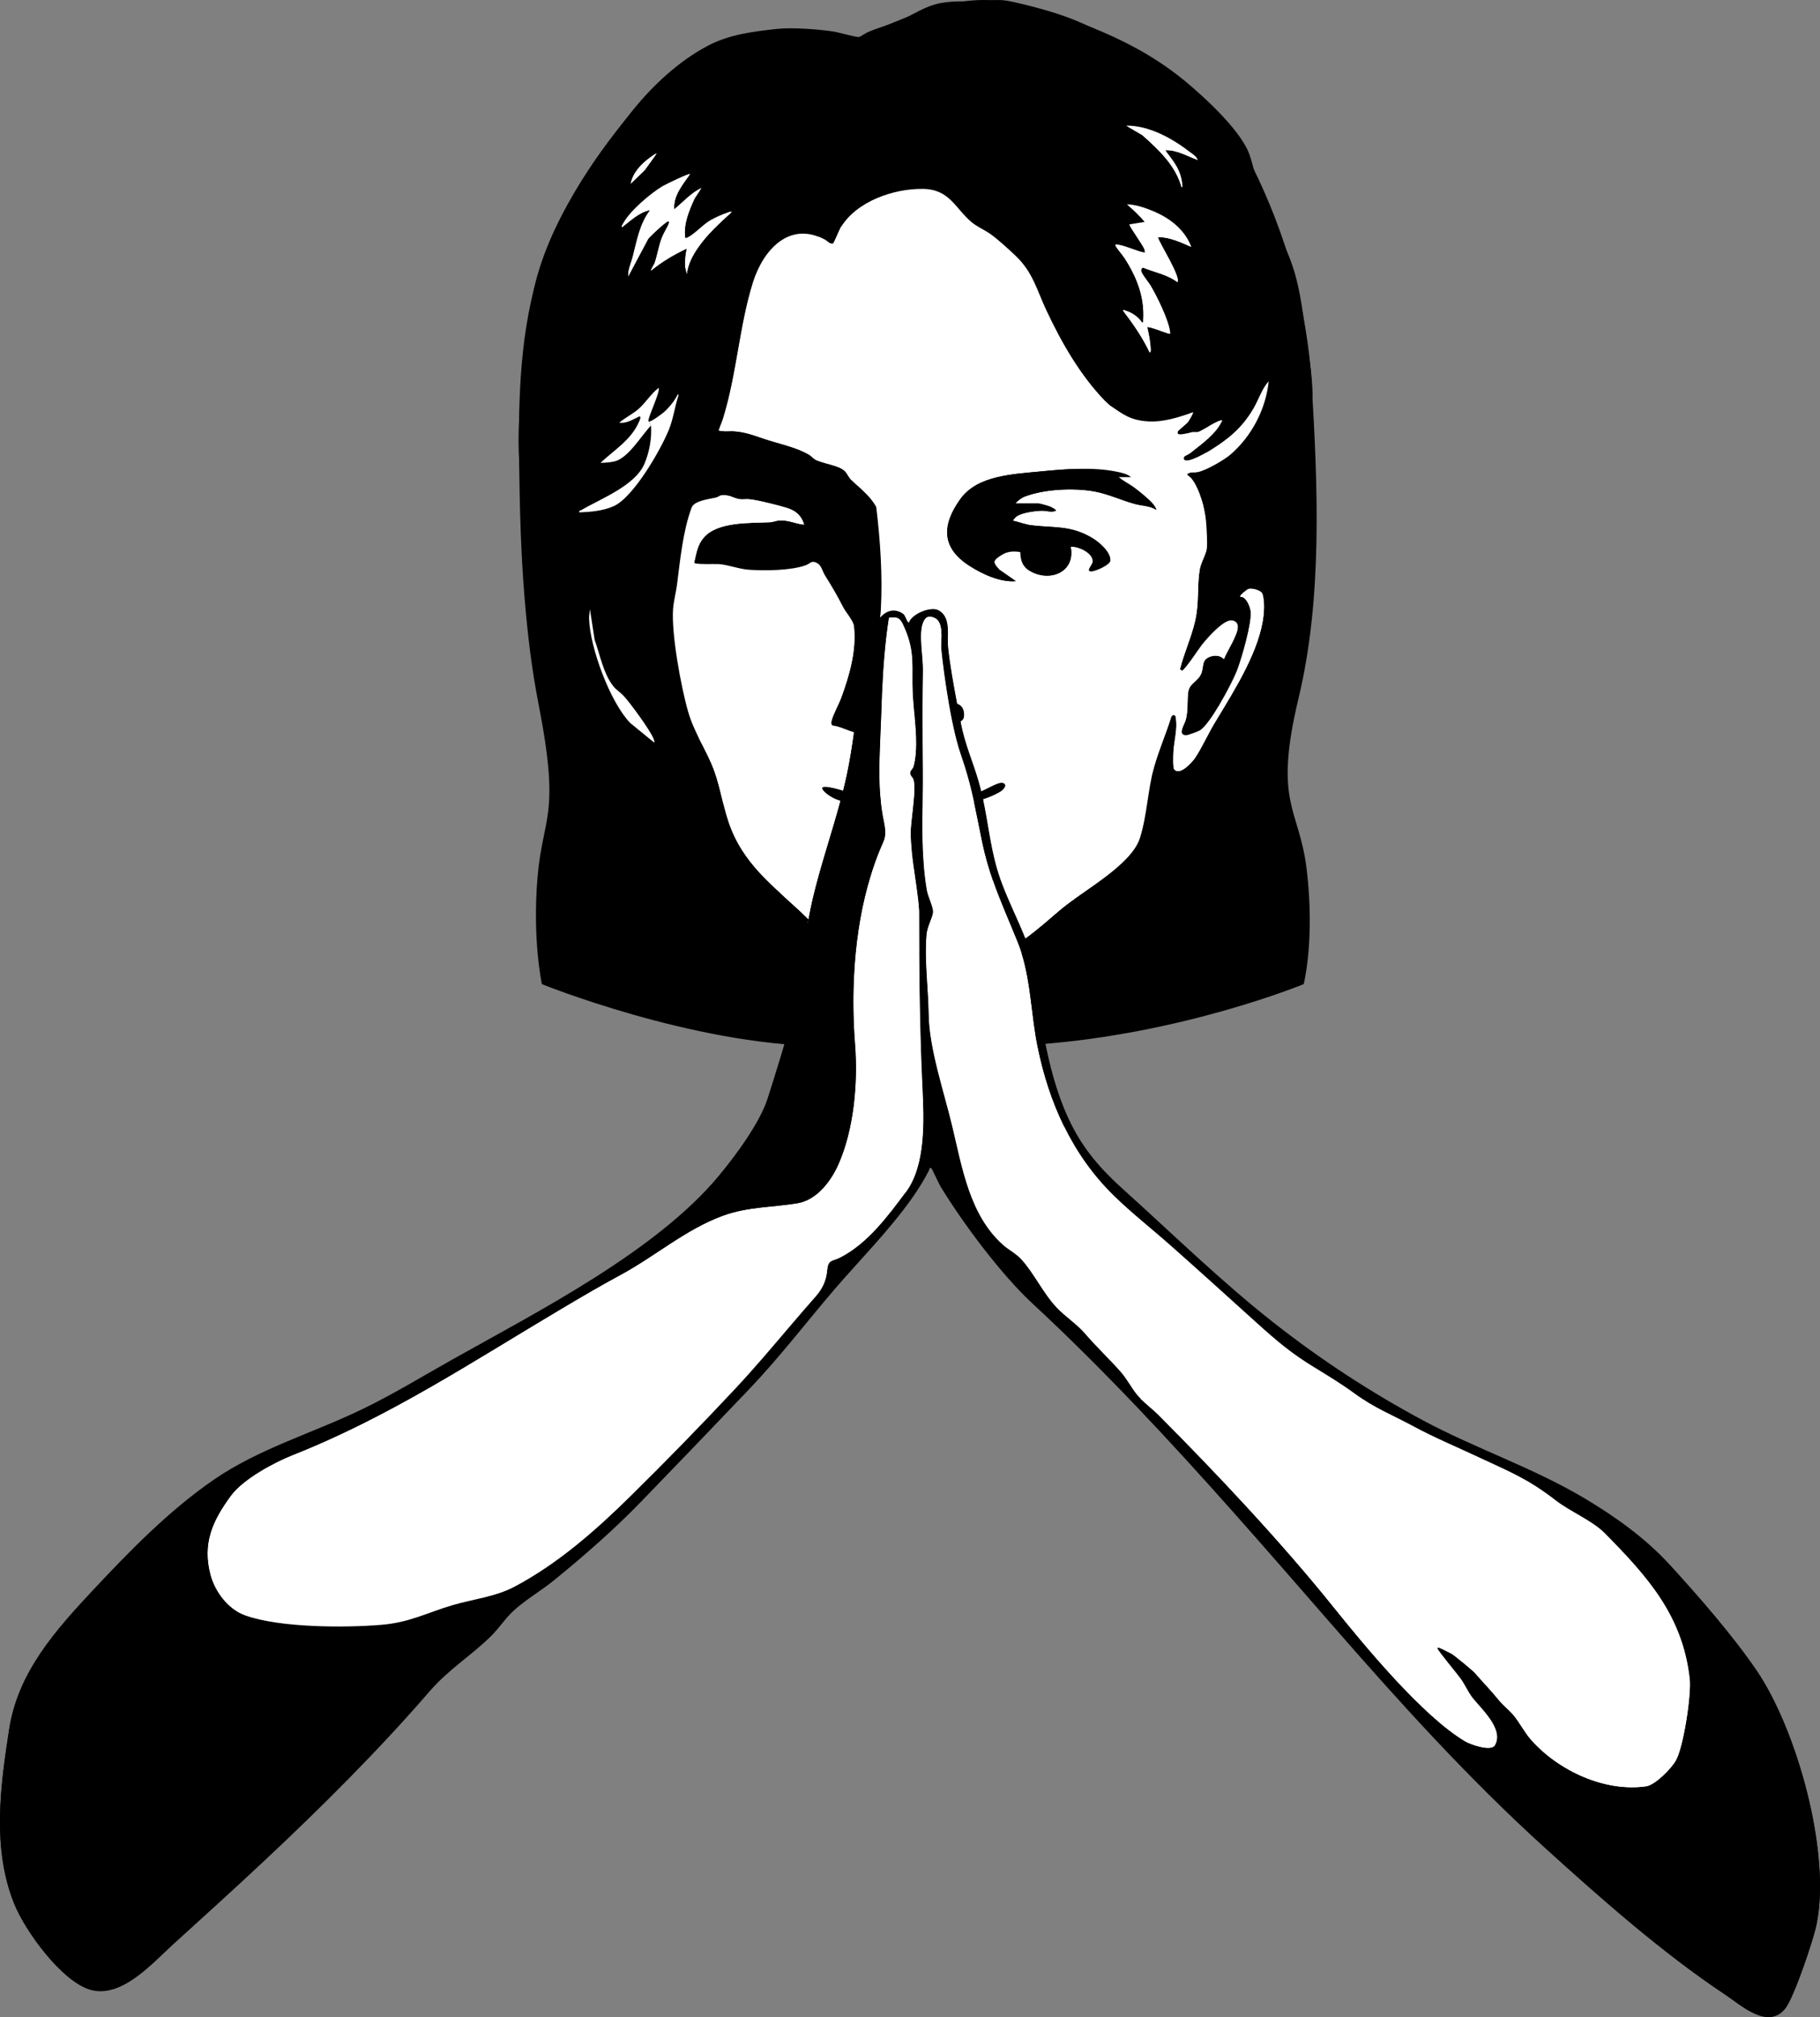 <svg width="185" height="205" viewBox="0 0 185 205" fill="none" xmlns="http://www.w3.org/2000/svg">
<rect x="0" y="0" width="185" height="205" fill="#808080" stroke="none"/>
<g clip-path="url(#clip0_1377_5488)">
<path d="M133.331 39.001C133.949 49.408 134.445 60.732 132.001 70.93C129.4 81.785 132.076 82.055 132.827 88.39C133.675 95.542 132.518 100.013 132.518 100.013C132.518 100.013 120.241 105.079 105.403 106.145L103.903 96.98C103.093 97.531 102.283 98.08 101.536 98.701C98.741 101.023 96.497 101.124 92.972 100.835C89.15 100.519 85.944 99.818 82.986 97.215C82.731 96.988 82.475 96.757 82.224 96.524L83.567 106.321C70.211 106.145 55.083 100.013 55.083 100.013C55.083 100.013 54.105 95.561 54.635 89.204C55.165 82.848 57.007 83.105 54.739 71.53C54.041 67.977 53.62 64.368 53.321 60.761C52.943 56.204 52.831 51.65 52.769 47.082C52.679 40.391 52.849 33.429 54.965 27.014C56.924 21.081 60.695 15.476 64.748 10.775C68.38 6.558 73.478 3.674 78.973 3.069C80.487 2.9 83.218 3.101 84.75 3.339C85.217 3.409 87.047 3.937 87.319 3.888C87.471 3.859 87.999 3.489 88.236 3.388C92.913 1.385 97.776 -0.848 102.989 0.325C106.517 1.12 109.984 2.25 113.267 3.779C119.442 6.649 124.241 10.761 127.298 16.906C130.711 23.766 132.878 31.333 133.331 39.001ZM124.398 72.055C126.357 68.812 128.729 64.702 128.47 61.232C128.457 61.048 128.388 60.555 128.305 60.418C128.116 60.097 127.268 59.864 126.887 59.982C126.77 60.019 125.928 60.659 126.064 60.777C126.658 60.708 127.074 61.76 127.132 62.244C127.271 63.393 126.208 67.056 125.749 68.247C125.485 68.93 124.739 70.424 123.935 71.774C123.226 72.965 122.472 74.044 121.968 74.355C121.792 74.462 120.745 74.853 120.563 74.847C120.19 74.837 120.094 74.655 120.118 74.411C120.156 74.049 120.46 73.552 120.537 73.252C120.771 72.347 120.675 71.463 120.763 70.563C120.857 69.605 121.592 69.49 122.024 68.748C122.442 68.022 122.032 67.219 122.975 66.874C123.49 66.686 124.004 66.716 124.406 67.107C124.731 66.285 125.824 64.659 125.824 63.816C125.824 63.257 125.28 63.069 124.825 63.238C123.999 63.543 122.735 64.946 122.173 65.653C121.875 66.028 120.406 68.272 120.142 68.277L119.943 68.14C120.35 66.486 121.088 64.933 121.47 63.278C122.011 60.935 122.237 58.212 122.541 55.805C122.807 53.684 122.266 50.156 121.496 48.102C122.517 46.335 123.394 44.436 124.276 42.594C124.422 42.289 124.571 41.984 124.715 41.679C124.745 41.617 124.993 41.09 124.715 41.21C124.531 41.29 124.31 41.67 124.177 41.823C123.106 43.055 122.053 44.316 121.067 45.617C120.622 46.206 120.023 47.28 119.124 46.996C118.568 46.819 119.577 45.593 119.772 45.309C120.169 44.728 120.606 44.145 120.971 43.558C121.174 43.234 121.392 42.918 121.603 42.6C121.789 42.319 121.963 41.933 122.202 41.695C122.378 41.518 123.434 39.895 123.138 39.855C122.861 39.82 122.213 40.704 122.027 40.894C121.643 41.282 121.259 41.676 120.881 42.067C120.134 42.838 119.396 43.617 118.666 44.404C118.008 45.119 117.246 45.751 116.691 46.554C103.468 44.212 96.351 38.985 86.648 23.924C85.555 22.229 84.473 23.008 82.384 24.754C79.826 24.138 77.579 25.528 76.553 28.781C75.157 33.207 74.909 38.077 73.507 42.624C73.374 43.052 73.188 43.448 73.049 43.871C74.168 44.163 75.49 44.185 76.652 44.402C77.934 44.637 79.194 44.98 80.417 45.438C82.794 46.327 85.017 47.628 86.954 49.272C87.639 49.853 88.684 50.589 89.046 51.433C89.417 52.295 90.016 53.489 90.147 54.913C90.368 57.374 90.187 59.947 89.742 62.028C89.515 63.088 89.182 64.234 89.121 65.318C89.073 66.172 89.166 67.045 89.124 67.902C89.097 68.429 88.87 68.903 88.974 69.46C89.049 69.859 89.96 71.348 90.36 71.482C90.842 71.645 92.26 72.015 92.724 72.02C93.648 72.031 94.874 71.581 95.871 71.522C96.673 71.474 97.827 71.463 97.976 72.486C98.107 73.399 97.63 73.576 96.793 73.511C96.111 73.46 95.855 72.909 95.357 72.788C95.069 72.719 94.256 72.647 93.971 72.692C93.454 72.772 93.115 73.182 92.673 73.385C91.484 73.937 90.421 73.766 89.179 73.53C88.878 73.736 88.758 74.09 88.452 74.304C87.189 75.187 85.902 73.985 84.62 73.859C84.489 73.747 84.484 73.594 84.513 73.434C84.617 72.869 85.275 71.669 85.513 71.019C86.349 68.729 87.082 66.218 86.8 63.733C86.741 63.2 85.968 62.352 85.678 61.781C85.041 60.52 84.564 59.746 83.834 58.557C83.591 58.164 83.514 57.599 83.048 57.347C82.475 57.037 82.405 57.39 81.912 57.569C80.409 58.118 77.76 58.142 76.154 58.033C75.114 57.963 74.112 57.545 73.081 57.457C72.761 57.43 70.589 57.521 70.56 57.315C70.794 56.362 70.872 55.548 71.517 54.782C72.926 53.103 76.284 53.307 78.309 53.2C78.576 53.184 78.84 53.055 79.136 53.031C80.175 52.946 80.764 53.347 81.747 53.449C81.475 52.52 80.908 52.027 80.007 51.743C78.235 51.181 75.112 50.081 73.275 50.471C73.124 50.504 72.988 50.638 72.82 50.678C72.114 50.854 70.459 50.961 70.302 51.722C68.972 58.126 69.454 65.605 70.416 72.015C71.013 75.977 72.433 79.798 74.376 83.311C76.276 86.752 78.525 90.141 81.257 92.923C83.261 94.963 86.067 98.412 88.956 99.127C90.81 99.588 93.374 99.901 95.287 100.005C98.152 100.16 100.151 98.201 102.347 96.685C102.789 96.38 103.295 96.115 103.775 95.815L103.852 95.515C104.966 94.733 105.96 94.029 106.855 93.368C107.221 93.052 107.588 92.736 107.967 92.425C110.338 90.476 112.481 88.278 114.035 85.606C115.551 83.003 116.625 80.168 117.542 77.305C118.011 75.838 118.621 74.411 119.066 72.938L119.242 72.78L119.482 72.85C119.591 73.353 119.588 73.857 119.54 74.357C119.474 75.088 119.311 75.819 119.274 76.558C119.255 76.885 119.212 78.13 119.356 78.307C119.919 79.003 121.171 77.611 121.494 77.126C122.168 76.114 122.767 74.778 123.399 73.712C123.708 73.193 124.046 72.638 124.398 72.055ZM121.757 16.392C121.624 16.025 121.294 15.833 121.003 15.61C119.178 14.202 116.825 12.874 114.469 12.895L116.116 13.859C117.765 15.324 119.5 16.939 120.102 19.139C120.249 19.158 120.182 18.952 120.174 18.858C120.041 17.372 119.3 16.534 118.445 15.393C119.612 15.337 120.686 16.004 121.757 16.392ZM121.094 25.22C120.508 23.64 119.164 22.486 117.672 21.79C116.747 21.359 115.564 20.915 114.552 20.89C115.204 21.442 115.809 22.031 116.372 22.679L114.797 22.931C114.805 23.137 116.127 24.971 116.308 25.41C116.364 25.541 116.393 25.656 116.372 25.801C115.447 25.624 114.613 25.156 113.659 24.99C113.555 24.971 113.32 24.907 113.392 25.094C113.475 25.314 114.109 26.039 114.304 26.342C115.559 28.288 116.369 30.315 116.206 32.674C116.198 32.797 116.27 32.915 116.084 32.88C115.684 32.313 115.106 31.906 114.442 31.7C114.36 31.673 114.194 31.558 114.136 31.673C115.164 33.014 116.145 34.425 116.87 35.962C117.022 35.903 116.961 35.475 116.953 35.338C116.91 34.677 116.771 34.024 116.622 33.381C116.753 33.258 118.52 33.973 118.826 34.037C118.997 34.075 118.949 33.967 118.935 33.844C118.799 32.637 117.587 30.189 116.937 29.108C116.747 28.794 115.927 27.812 115.993 27.549C116.012 27.474 116.073 27.397 116.121 27.338L116.212 27.332C117.376 27.804 118.663 28.031 119.684 28.8C120.065 28.27 117.917 24.939 117.699 24.221C118.898 24.216 120.015 24.751 121.094 25.22ZM74.376 21.68C74.299 21.573 74.099 21.688 74 21.718C73.457 21.889 72.66 22.248 72.167 22.54C71.437 22.971 70.595 23.911 69.95 24.227C69.851 24.275 69.774 24.331 69.654 24.302C69.451 22.907 70.035 21.555 70.603 20.301L71.309 19.222C70.235 19.72 69.446 20.655 68.535 21.389C68.412 20.018 69.417 18.866 70.15 17.809C70.032 17.712 67.658 18.866 67.362 19.043C66.139 19.763 64.058 21.538 63.376 22.778C63.317 22.885 63.133 23.107 63.234 23.22C64.124 22.54 64.953 21.71 66.091 21.471C65.017 22.832 64.737 24.58 64.311 26.219C64.146 26.861 63.821 27.498 63.855 28.216L65.891 24.393C66.115 24.109 67.618 22.711 67.874 22.639C68.034 22.593 68.02 22.714 67.981 22.829C67.834 23.231 67.458 23.798 67.272 24.28C66.941 25.134 66.816 26.066 66.533 26.869C66.478 27.022 66.107 27.552 66.176 27.635C67.285 26.722 68.521 25.994 69.819 25.386C69.651 26.007 69.627 26.62 69.651 27.263L69.819 27.967C69.931 26.968 70.389 26.117 70.946 25.308C71.9 23.921 73.148 22.81 74.376 21.68ZM65.555 17.394L66.755 15.726C66.696 15.669 66.192 16.039 66.099 16.108C65.193 16.773 64.324 17.648 64.106 18.807L65.555 17.394Z" fill="black"/>
<path d="M128.47 61.231C128.729 64.701 126.357 68.811 124.398 72.053L123.935 71.772C124.739 70.422 125.486 68.928 125.749 68.246C126.208 67.054 127.271 63.391 127.132 62.243C127.074 61.758 126.658 60.706 126.064 60.776C125.928 60.658 126.77 60.018 126.887 59.98C127.268 59.862 128.116 60.095 128.305 60.417C128.388 60.553 128.457 61.046 128.47 61.231Z" fill="white"/>
<path d="M125.824 63.816C125.824 64.659 124.731 66.285 124.406 67.107C124.004 66.716 123.49 66.686 122.975 66.874C122.032 67.219 122.442 68.022 122.024 68.748C121.592 69.49 120.857 69.605 120.764 70.563C120.676 71.463 120.772 72.347 120.537 73.251C120.46 73.551 120.156 74.049 120.119 74.411L119.54 74.357C119.588 73.857 119.591 73.353 119.482 72.85L119.242 72.78L119.066 72.938C118.621 74.411 118.011 75.838 117.542 77.305C116.625 80.168 115.551 83.003 114.035 85.606C112.481 88.278 110.339 90.476 107.967 92.425C107.588 92.736 107.221 93.052 106.856 93.368C105.96 94.029 104.966 94.733 103.852 95.515L103.775 95.815C103.295 96.115 102.789 96.38 102.347 96.685C100.151 98.201 98.152 100.16 95.287 100.005C93.374 99.901 90.811 99.587 88.956 99.127C86.067 98.412 83.261 94.963 81.257 92.923C78.525 90.141 76.276 86.751 74.376 83.311C72.434 79.798 71.013 75.977 70.416 72.014C69.454 65.605 68.972 58.126 70.302 51.722C70.459 50.961 72.114 50.854 72.82 50.678C72.988 50.637 73.124 50.504 73.276 50.471C75.112 50.081 78.235 51.181 80.007 51.743C80.908 52.027 81.475 52.52 81.747 53.449C80.764 53.347 80.175 52.945 79.136 53.031C78.84 53.055 78.576 53.184 78.31 53.2C76.284 53.307 72.927 53.103 71.517 54.782C70.872 55.548 70.795 56.362 70.56 57.315C70.59 57.521 72.761 57.43 73.081 57.457C74.112 57.545 75.114 57.963 76.154 58.033C77.761 58.142 80.409 58.118 81.912 57.569C82.406 57.39 82.475 57.037 83.048 57.347C83.514 57.599 83.591 58.164 83.834 58.557C84.564 59.746 85.041 60.52 85.678 61.781C85.968 62.352 86.741 63.2 86.8 63.733C87.082 66.218 86.35 68.729 85.513 71.019C85.276 71.669 84.617 72.869 84.513 73.434C84.484 73.594 84.489 73.747 84.62 73.859C85.902 73.985 87.189 75.187 88.452 74.304C88.758 74.09 88.879 73.736 89.18 73.53C90.421 73.766 91.485 73.937 92.673 73.385C93.116 73.182 93.454 72.772 93.971 72.692C94.256 72.646 95.069 72.719 95.357 72.788C95.855 72.909 96.111 73.46 96.793 73.511C97.63 73.576 98.107 73.399 97.976 72.486C97.827 71.463 96.673 71.474 95.871 71.522C94.874 71.581 93.649 72.031 92.724 72.02C92.26 72.014 90.843 71.645 90.36 71.482C89.96 71.348 89.049 69.859 88.974 69.46C88.871 68.903 89.097 68.429 89.124 67.902C89.166 67.045 89.073 66.172 89.121 65.318C89.182 64.234 89.515 63.088 89.742 62.028C90.187 59.947 90.368 57.374 90.147 54.913C90.016 53.489 89.417 52.295 89.046 51.433C88.684 50.589 87.639 49.853 86.954 49.272C85.017 47.628 82.795 46.327 80.418 45.438C79.194 44.98 77.934 44.637 76.652 44.401C75.49 44.185 74.168 44.163 73.049 43.871C73.188 43.448 73.374 43.052 73.507 42.624C74.909 38.077 75.157 33.207 76.553 28.781C77.579 25.528 79.826 24.138 82.384 24.754C84.473 23.008 85.555 22.229 86.648 23.924C96.351 38.985 103.469 44.211 116.692 46.554C117.246 45.751 118.008 45.119 118.666 44.404C119.396 43.617 120.135 42.838 120.881 42.067C121.259 41.676 121.643 41.282 122.027 40.894C122.213 40.704 122.861 39.82 123.138 39.855C123.434 39.895 122.378 41.518 122.203 41.695C121.963 41.933 121.789 42.318 121.603 42.599C121.392 42.918 121.174 43.234 120.971 43.558C120.606 44.145 120.169 44.728 119.772 45.309C119.578 45.593 118.568 46.819 119.125 46.996C120.023 47.28 120.622 46.206 121.067 45.617C122.053 44.316 123.106 43.055 124.177 41.823C124.31 41.67 124.532 41.29 124.716 41.21C124.993 41.089 124.745 41.617 124.716 41.678C124.572 41.984 124.422 42.289 124.276 42.594C123.394 44.436 122.517 46.335 121.496 48.102C122.267 50.155 122.807 53.684 122.541 55.805C122.237 58.212 122.011 60.935 121.47 63.278C121.089 64.933 120.35 66.486 119.943 68.14L120.143 68.277C120.406 68.271 121.875 66.028 122.173 65.653C122.736 64.946 123.999 63.543 124.825 63.238C125.28 63.069 125.821 63.256 125.824 63.816ZM117.531 51.949C117.595 51.874 117.302 51.459 117.235 51.376C116.844 50.886 115.815 50.056 115.29 49.668C112.689 47.751 108.793 47.475 105.971 47.486C103.127 47.494 99.474 48.273 97.632 50.806C95.701 53.465 95.671 55.81 98.571 57.647C99.919 58.504 102.275 59.278 103.285 59.195C102.112 58.801 101.579 58.134 101.579 58.134C100.905 57.417 101.161 57.178 101.718 56.579C102.347 55.899 103.271 55.457 103.97 55.379C103.66 56.469 103.943 57.752 104.804 58.212C106.829 59.299 109.79 58.266 108.758 55.053C109.528 54.98 111.386 55.963 111.207 56.889C111.149 57.181 110.469 57.784 111.093 57.786C111.418 57.789 112.785 57.039 113.147 56.547C113.411 56.523 113.862 56.448 114.637 56.26C114.637 56.26 113.747 56.03 112.598 55.342C113.302 55.087 113.872 54.506 113.872 54.506C112.862 54.67 111.679 54.56 111.309 54.52C111.119 54.415 110.941 54.327 110.786 54.257C108.593 53.272 107.181 53.259 104.873 52.996C104.196 52.919 103.634 52.969 102.954 53.031C103.066 52.862 103.25 52.654 103.423 52.547C103.943 52.225 105.273 52.035 105.891 52.03C106.384 52.024 106.864 52.228 107.343 52.032C107.421 51.928 106.781 51.615 106.68 51.577C106.507 51.51 105.696 51.285 105.563 51.285H103.202C103.479 50.991 103.818 50.723 104.199 50.578C106.176 49.834 109.107 49.698 111.173 50.059C112.622 50.313 113.952 50.956 115.362 51.344C116.089 51.545 116.937 51.518 117.531 51.949ZM101.656 80.585C101.867 80.462 102.357 80.031 102.104 79.785C102.046 79.728 101.91 79.688 101.827 79.686C101.366 79.659 100.255 80.352 99.719 80.553C96.756 81.659 94.331 81.056 91.314 80.947C89.742 80.891 88.188 81.054 86.616 80.743C86.291 80.679 83.623 79.75 83.567 80.229C83.701 80.591 84.274 80.979 84.62 81.166C85.502 81.645 86.528 81.758 87.509 81.758C88.305 81.758 88.599 81.541 89.451 81.806C90.778 82.219 91.671 82.489 93.142 82.35C93.473 82.318 93.752 82.133 93.984 82.114C94.181 82.098 94.392 82.205 94.629 82.186C96.91 82.01 99.655 81.766 101.656 80.585ZM96.905 86.717C97.022 86.663 97.808 86.296 97.651 86.096C97.459 86.109 97.321 85.903 97.177 85.863C96.745 85.745 94.592 86.462 93.944 86.572C92.353 86.845 90.72 86.792 89.166 86.339C88.972 86.283 88.743 86.066 88.599 86.103C88.346 86.425 87.687 86.762 87.511 87.1C87.237 87.627 87.242 88.312 87.709 88.719C88.673 89.558 90.725 89.145 91.829 88.69C92.255 88.516 92.692 88.157 93.132 88.002C94.365 87.568 95.709 87.274 96.905 86.717Z" fill="white"/>
<path d="M123.934 71.773L124.398 72.055C124.046 72.638 123.708 73.192 123.399 73.712C122.767 74.778 122.168 76.114 121.493 77.126C121.171 77.61 119.918 79.003 119.356 78.306C119.212 78.13 119.255 76.885 119.274 76.558C119.311 75.819 119.473 75.088 119.54 74.357L120.118 74.411C120.094 74.654 120.19 74.837 120.563 74.847C120.745 74.853 121.792 74.462 121.968 74.355C122.471 74.044 123.226 72.965 123.934 71.773Z" fill="white"/>
<path d="M121.003 15.61C121.293 15.832 121.624 16.025 121.757 16.392C120.686 16.003 119.612 15.337 118.445 15.393C119.3 16.534 120.041 17.372 120.174 18.858C120.182 18.951 120.249 19.157 120.102 19.139C119.5 16.938 117.765 15.323 116.116 13.859L114.469 12.895C116.824 12.873 119.178 14.201 121.003 15.61Z" fill="white"/>
<path d="M117.672 21.79C119.164 22.486 120.508 23.64 121.094 25.22C120.015 24.752 118.898 24.216 117.699 24.221C117.917 24.939 120.065 28.27 119.684 28.8C118.663 28.032 117.376 27.804 116.212 27.333L116.121 27.338C116.073 27.397 116.012 27.475 115.993 27.55C115.927 27.812 116.747 28.795 116.937 29.108C117.587 30.19 118.799 32.637 118.935 33.844C118.949 33.968 118.997 34.075 118.826 34.037C118.52 33.973 116.753 33.258 116.622 33.381C116.771 34.024 116.91 34.677 116.953 35.338C116.961 35.475 117.022 35.903 116.87 35.962C116.145 34.425 115.165 33.014 114.136 31.673C114.195 31.558 114.36 31.673 114.442 31.7C115.106 31.906 115.684 32.313 116.084 32.88C116.27 32.915 116.198 32.797 116.206 32.674C116.369 30.315 115.559 28.289 114.304 26.342C114.109 26.04 113.475 25.314 113.392 25.094C113.32 24.907 113.555 24.971 113.659 24.99C114.613 25.156 115.447 25.624 116.372 25.801C116.393 25.657 116.364 25.541 116.308 25.41C116.127 24.971 114.805 23.137 114.797 22.931L116.372 22.679C115.809 22.031 115.204 21.442 114.552 20.891C115.564 20.915 116.747 21.359 117.672 21.79Z" fill="white"/>
<path d="M117.235 51.375C117.302 51.458 117.595 51.873 117.531 51.948C116.937 51.517 116.089 51.544 115.362 51.343C113.952 50.955 112.622 50.312 111.172 50.058C109.107 49.696 106.176 49.833 104.199 50.577C103.817 50.722 103.479 50.989 103.202 51.284H105.563C105.696 51.284 106.506 51.509 106.68 51.576C106.781 51.613 107.42 51.927 107.343 52.031C106.863 52.227 106.384 52.023 105.891 52.028C105.272 52.034 103.943 52.224 103.423 52.545C103.25 52.652 103.066 52.861 102.954 53.03C103.634 52.968 104.196 52.917 104.873 52.995C107.181 53.257 108.593 53.271 110.786 54.256C110.941 54.326 111.119 54.414 111.308 54.519C111.679 54.559 112.862 54.668 113.872 54.505C113.872 54.505 113.302 55.086 112.598 55.34C113.747 56.029 114.637 56.259 114.637 56.259C113.861 56.446 113.411 56.521 113.147 56.545C112.785 57.038 111.418 57.788 111.093 57.785C110.469 57.785 111.149 57.18 111.207 56.888C111.386 55.962 109.528 54.979 108.758 55.051C109.789 58.264 106.829 59.298 104.803 58.211C103.943 57.75 103.66 56.468 103.969 55.378C103.271 55.456 102.346 55.897 101.718 56.577C101.161 57.177 100.905 57.416 101.579 58.133C101.579 58.133 102.112 58.8 103.284 59.193C102.275 59.276 99.919 58.503 98.57 57.646C95.671 55.809 95.7 53.464 97.632 50.805C99.474 48.272 103.127 47.493 105.971 47.485C108.793 47.474 112.689 47.75 115.29 49.667C115.815 50.055 116.843 50.885 117.235 51.375Z" fill="black"/>
<path d="M102.104 79.783C102.357 80.03 101.867 80.461 101.656 80.584C99.655 81.765 96.91 82.008 94.629 82.185C94.392 82.204 94.181 82.097 93.984 82.113C93.752 82.132 93.473 82.316 93.142 82.349C91.671 82.488 90.778 82.217 89.451 81.805C88.599 81.54 88.305 81.757 87.509 81.757C86.528 81.757 85.502 81.644 84.62 81.165C84.274 80.978 83.701 80.589 83.567 80.228C83.623 79.749 86.291 80.678 86.616 80.742C88.188 81.053 89.742 80.889 91.314 80.945C94.331 81.055 96.756 81.658 99.719 80.552C100.255 80.351 101.366 79.658 101.827 79.684C101.91 79.684 102.046 79.727 102.104 79.783Z" fill="black"/>
<path d="M97.651 86.097C97.808 86.298 97.022 86.665 96.905 86.719C95.708 87.276 94.365 87.57 93.131 88.004C92.692 88.159 92.255 88.518 91.828 88.692C90.725 89.147 88.673 89.559 87.708 88.722C87.242 88.314 87.237 87.629 87.511 87.102C87.687 86.764 88.345 86.427 88.598 86.106C88.742 86.068 88.972 86.285 89.166 86.341C90.72 86.794 92.353 86.847 93.944 86.574C94.592 86.464 96.745 85.747 97.177 85.865C97.32 85.905 97.459 86.111 97.651 86.097Z" fill="black"/>
<path d="M74.001 21.72C74.099 21.69 74.299 21.575 74.376 21.682C73.148 22.812 71.901 23.923 70.947 25.31C70.39 26.119 69.931 26.97 69.819 27.969L69.651 27.265C69.627 26.622 69.651 26.009 69.819 25.388C68.522 25.995 67.285 26.724 66.177 27.637C66.107 27.554 66.478 27.024 66.534 26.871C66.816 26.068 66.941 25.136 67.272 24.282C67.458 23.8 67.834 23.232 67.981 22.831C68.021 22.716 68.034 22.595 67.874 22.641C67.618 22.713 66.115 24.11 65.891 24.394L63.855 28.218C63.821 27.5 64.146 26.863 64.311 26.22C64.737 24.582 65.017 22.833 66.091 21.473C64.953 21.712 64.124 22.541 63.234 23.222C63.133 23.109 63.317 22.887 63.376 22.78C64.058 21.54 66.139 19.765 67.362 19.045C67.658 18.868 70.032 17.714 70.15 17.81C69.417 18.868 68.412 20.019 68.535 21.39C69.446 20.657 70.235 19.722 71.309 19.224L70.603 20.303C70.035 21.556 69.452 22.908 69.654 24.303C69.774 24.333 69.851 24.277 69.95 24.228C70.595 23.912 71.437 22.973 72.167 22.541C72.66 22.25 73.457 21.891 74.001 21.72Z" fill="white"/>
<path d="M66.755 15.725L65.556 17.393L64.106 18.806C64.325 17.647 65.193 16.771 66.099 16.107C66.192 16.038 66.696 15.668 66.755 15.725Z" fill="white"/>
<path d="M171.759 170.731C171.937 172.351 171.135 177.647 170.346 179.042C169.888 179.856 168.257 181.529 167.324 181.666C163.132 182.268 158.41 180.086 155.625 176.929C155.005 176.228 154.464 175.191 153.88 174.474C153.438 173.933 152.811 173.47 152.348 172.894C151.564 171.922 150.738 171.089 149.92 170.142C149.696 169.882 147.719 168.254 147.516 168.174C147.298 168.091 146.011 167.328 146.104 167.638C146.184 167.906 148.172 170.294 148.486 170.739C148.907 171.33 149.192 172 149.608 172.565C150.437 173.692 152.95 175.821 151.943 177.499C151.551 178.153 149.478 177.416 148.934 177.095C144.609 174.53 138.752 167.432 135.46 163.335C130.232 156.826 123.66 149.849 117.771 143.934C117.222 143.383 116.543 142.874 115.97 142.298C115.836 142.164 115.708 142.028 115.591 141.886C115.021 141.201 114.547 140.263 113.934 139.567C112.75 138.221 111.522 137.091 110.285 135.655C109.425 134.657 108.3 133.958 107.413 133.021C106.032 131.562 105.129 129.564 103.837 128.137C103.282 127.524 102.544 127.165 101.976 126.664C98.549 123.642 97.787 118.75 96.78 114.549C95.943 111.044 94.438 106.677 94.392 103.18C94.366 101.121 94.11 98.939 94.11 96.813C94.11 96.224 94.128 95.638 94.179 95.062C94.248 94.253 94.835 93.281 94.837 92.757C94.84 92.256 94.318 91.246 94.2 90.556C93.516 86.529 93.835 82.392 93.795 78.376C93.787 77.452 93.779 76.534 93.777 75.621C93.761 73.155 93.766 70.71 93.806 68.231C93.827 66.865 93.374 64.592 93.79 63.462C93.987 62.927 94.275 62.619 94.923 62.87C95.581 63.127 95.701 63.832 95.701 64.568C95.701 65.111 95.637 65.674 95.677 66.083C95.957 68.903 96.743 74.137 97.638 76.724C98.837 80.191 99.093 82.132 99.839 85.707C100.138 87.139 100.521 88.432 100.956 89.677C101.683 91.752 102.56 93.691 103.45 95.897C104.807 99.271 104.748 102.974 105.478 106.538C106.056 109.357 106.922 112.069 108.159 114.586C109.425 117.167 111.08 119.545 113.214 121.636C115.008 123.393 117.116 125.042 119.042 126.75C121.926 129.304 124.801 131.907 127.655 134.488C129.792 136.419 131.255 137.661 133.587 139.083C134.946 139.913 136.372 140.783 137.662 141.725C139.754 143.254 141.496 143.905 143.698 145.094C145.811 146.237 148.254 147.257 150.4 148.266C153.448 149.702 155.276 150.39 158.138 152.609C159.623 153.758 161.861 154.663 163.138 155.956C167.401 160.283 171.047 164.278 171.759 170.731Z" fill="white"/>
<path d="M108.828 114.258C110.176 116.978 111.892 118.949 114.171 120.997C119.202 125.527 124.103 130.331 129.432 134.521C134.205 138.275 139.303 141.614 144.651 144.479C149.989 147.341 155.809 149.274 161.016 152.367C164.217 154.27 167.271 156.453 169.794 159.216C172.699 162.397 176.105 166.3 178.527 169.837C182.682 175.907 186.162 188.478 184.63 195.699C184.299 197.255 182.367 202.985 181.488 204.104C179.716 206.35 176.997 203.804 175.343 202.706C169.003 198.495 162.668 192.899 157.027 187.782C149.214 180.695 142.205 172.938 135.282 164.996C128.747 157.499 122.256 149.997 115.415 142.829L115.969 142.297C116.542 142.872 117.222 143.381 117.771 143.933C123.66 149.847 130.232 156.825 135.46 163.334C138.751 167.43 144.609 174.528 148.934 177.093C149.477 177.415 151.551 178.151 151.942 177.498C152.95 175.819 150.437 173.69 149.608 172.563C149.192 171.998 148.907 171.329 148.486 170.737C148.172 170.292 146.184 167.904 146.104 167.636C146.01 167.326 147.298 168.089 147.516 168.172C147.719 168.252 149.696 169.88 149.92 170.14C150.738 171.088 151.564 171.92 152.347 172.892C152.811 173.468 153.437 173.931 153.88 174.472C154.463 175.19 155.004 176.226 155.625 176.927C158.41 180.084 163.132 182.266 167.324 181.664C168.257 181.527 169.888 179.854 170.346 179.04C171.135 177.645 171.937 172.349 171.758 170.729C171.047 164.276 167.401 160.281 163.137 155.954C161.861 154.661 159.622 153.756 158.138 152.608C155.276 150.388 153.448 149.7 150.399 148.265C148.254 147.255 145.811 146.235 143.697 145.092C141.496 143.903 139.753 143.252 137.661 141.724C136.372 140.781 134.946 139.911 133.587 139.081C131.255 137.659 129.792 136.417 127.655 134.486C124.801 131.905 121.925 129.303 119.042 126.748C117.115 125.04 115.007 123.391 113.214 121.634C111.079 119.543 109.425 117.166 108.159 114.584L108.828 114.258Z" fill="black"/>
<path d="M103.45 95.895C102.56 93.689 101.683 91.75 100.956 89.675L101.68 89.461C102.645 92.184 104.161 94.862 104.884 97.413C105.555 99.78 105.619 102.891 106.109 105.43C106.653 108.26 107.359 111.076 108.564 113.703C108.652 113.89 108.74 114.075 108.828 114.257L108.159 114.584C106.922 112.067 106.056 109.355 105.478 106.535C104.748 102.972 104.806 99.269 103.45 95.895Z" fill="black"/>
<path d="M100.956 89.676C100.521 88.431 100.138 87.138 99.839 85.705C99.093 82.131 98.837 80.19 97.638 76.722C96.743 74.136 95.957 68.901 95.677 66.082C95.637 65.672 95.701 65.11 95.701 64.566L96.356 64.574C96.354 65.046 96.33 65.506 96.37 65.897C96.615 68.229 97.177 71.046 97.619 73.375C98.096 75.882 98.853 77.359 99.517 79.689C100.316 82.506 100.508 85.472 101.308 88.292C101.419 88.683 101.545 89.071 101.681 89.462L100.956 89.676Z" fill="black"/>
<path d="M94.179 95.06C94.128 95.635 94.109 96.222 94.109 96.811H93.433C93.425 95.418 93.422 94.021 93.422 92.621C93.249 90.061 92.591 87.445 92.569 84.767C92.558 83.431 93.177 80.392 92.849 79.324C92.777 79.094 92.489 78.96 92.516 78.633C92.537 78.408 92.785 78.253 92.844 78.05C93.049 77.324 93.121 76.491 93.121 75.621H93.776C93.779 76.531 93.787 77.45 93.795 78.374C93.835 82.39 93.515 86.527 94.2 90.553C94.317 91.244 94.84 92.254 94.837 92.754C94.837 93.279 94.248 94.251 94.179 95.06Z" fill="black"/>
<path d="M93.763 110.607C93.92 113.9 94.128 118.527 92.066 121.287C90.243 123.729 88.218 126.468 85.454 127.906C84.561 128.372 84.191 128.088 84.09 129.226C83.996 130.281 83.607 131.097 82.906 131.895C82.051 132.865 81.209 133.845 80.372 134.825C78.531 136.985 76.703 139.157 74.757 141.237C71.274 144.959 67.69 148.635 64.058 152.21C60.522 155.69 56.7 159.048 52.298 161.38C50.342 162.416 48.061 162.646 45.987 163.26C43.387 164.031 41.652 165.013 38.768 165.254C35 165.568 28.423 165.557 24.903 164.29C23.179 163.669 21.833 161.867 21.383 160.122C20.565 156.967 21.575 154.705 23.47 152.127C24.698 150.456 27.834 148.756 29.761 147.995C39.547 144.129 48.008 138.514 57.063 133.14C59.077 131.946 60.999 130.811 63.061 129.7C66.632 127.777 69.675 125.07 73.492 123.673C75.973 122.765 78.469 122.832 81.046 122.412C83.002 122.093 84.455 120.195 85.225 118.452C86.821 114.834 87.216 110.098 86.915 106.237C86.392 99.519 87.008 91.861 89.79 85.663C90.184 84.785 89.873 83.848 89.718 82.953C89.156 79.708 89.454 76.418 89.558 73.143C89.667 69.719 89.822 66.283 90.35 62.896C91.165 62.786 91.431 62.918 91.671 63.349C91.757 63.504 91.839 63.694 91.943 63.924C93.057 66.441 92.649 67.957 92.772 70.54C92.844 72.034 93.121 73.903 93.121 75.622C93.121 76.493 93.049 77.325 92.844 78.051C92.785 78.254 92.537 78.41 92.516 78.635C92.489 78.961 92.777 79.095 92.849 79.325C93.177 80.394 92.559 83.433 92.569 84.769C92.591 87.446 93.249 90.062 93.422 92.622C93.422 94.022 93.425 95.42 93.433 96.815C93.459 101.415 93.542 105.985 93.763 110.607Z" fill="white"/>
<path d="M115.415 142.832C112.018 139.274 108.537 135.798 104.919 132.443C101.753 129.509 97.881 124.314 95.615 120.601C95.44 120.314 94.768 118.836 94.694 118.764C94.47 118.55 94.478 118.847 94.427 118.946C93.958 119.875 93.38 120.801 92.735 121.723L92.066 121.289C94.129 118.528 93.921 113.902 93.763 110.608C93.542 105.987 93.46 101.416 93.433 96.816H94.11C94.11 98.94 94.366 101.122 94.392 103.181C94.438 106.678 95.943 111.045 96.78 114.549C97.787 118.75 98.549 123.642 101.977 126.665C102.544 127.166 103.282 127.525 103.837 128.138C105.129 129.565 106.032 131.562 107.413 133.022C108.3 133.959 109.425 134.658 110.286 135.656C111.522 137.091 112.751 138.221 113.934 139.568C114.547 140.264 115.021 141.201 115.591 141.887C115.709 142.029 115.836 142.165 115.97 142.299L115.415 142.832Z" fill="black"/>
<path d="M95.381 62.138C96.284 62.609 96.364 63.608 96.356 64.575L95.701 64.567C95.701 63.83 95.581 63.126 94.922 62.869C94.275 62.617 93.987 62.925 93.79 63.461C93.374 64.591 93.827 66.864 93.806 68.23C93.766 70.709 93.761 73.153 93.777 75.619H93.121C93.121 73.903 92.844 72.034 92.772 70.54C92.649 67.956 93.057 66.441 91.943 63.924C91.839 63.694 91.757 63.504 91.671 63.349L92.255 63.282C92.295 63.332 92.338 63.375 92.391 63.405C92.671 62.51 94.6 61.731 95.381 62.138Z" fill="black"/>
<path d="M91.791 62.501C92.012 62.654 92.087 63.053 92.255 63.28L91.671 63.347C91.431 62.916 91.165 62.785 90.35 62.895C89.822 66.282 89.667 69.717 89.558 73.142C89.454 76.416 89.156 79.707 89.718 82.952C89.873 83.846 90.184 84.783 89.79 85.662C87.008 91.86 86.392 99.518 86.915 106.235C87.216 110.096 86.821 114.833 85.225 118.45C84.455 120.193 83.002 122.092 81.046 122.41C78.47 122.831 75.973 122.764 73.492 123.671C69.675 125.069 66.632 127.776 63.061 129.698C60.999 130.81 59.077 131.945 57.063 133.139C48.008 138.513 39.547 144.127 29.761 147.994C27.834 148.754 24.698 150.454 23.47 152.125C21.575 154.704 20.565 156.966 21.383 160.12C21.833 161.866 23.179 163.668 24.903 164.289C28.424 165.555 35 165.566 38.769 165.253C41.652 165.012 43.387 164.029 45.988 163.258C48.061 162.645 50.342 162.415 52.298 161.379C56.7 159.046 60.522 155.689 64.058 152.208C67.69 148.634 71.274 144.957 74.757 141.236C76.703 139.155 78.531 136.984 80.372 134.823C81.209 133.843 82.051 132.863 82.907 131.894C83.607 131.096 83.996 130.279 84.09 129.224C84.191 128.087 84.561 128.37 85.454 127.904C88.218 126.467 90.243 123.728 92.066 121.286L92.735 121.719C90.427 125.013 87.224 128.228 84.78 131.085C81.998 134.336 79.237 137.94 76.22 141.105C72.556 144.949 68.86 148.797 65.169 152.607C62.401 155.464 59.365 158.12 56.279 160.626C54.987 161.678 53.489 162.527 52.255 163.646C51.384 164.439 50.755 165.43 49.961 166.222C47.898 168.278 45.678 169.558 43.627 171.931C38.475 177.888 32.674 183.666 26.843 189.128C23.8 191.977 20.714 194.78 17.623 197.578C15.491 199.509 12.288 203.23 9.053 202.176C6.188 201.241 2.569 196.269 1.447 193.506C-0.823 187.918 0.037 181.594 0.935 175.808C1.831 170.051 5.634 165.807 9.49 161.686C13.239 157.684 17.178 153.646 21.708 150.521C26.355 147.319 31.84 145.758 36.876 143.313C40.037 141.782 42.984 139.972 46.033 138.261C54.718 133.385 66.712 127.283 73.089 119.593C74.789 117.54 77.249 114.225 78.04 111.724C78.872 109.092 79.773 106.297 80.444 103.606C81.412 99.716 81.665 95.44 82.587 91.504C83.562 87.33 85.172 83.04 86.07 78.823C87.141 73.806 87.133 68.978 88.884 63.926C89.31 62.697 90.504 61.612 91.791 62.501Z" fill="black"/>
<g clip-path="url(#clip1_1377_5488)">
<path d="M178.527 169.708C182.682 175.778 186.162 188.349 184.63 195.57C184.299 197.126 182.367 202.856 181.488 203.975C179.716 206.221 176.997 203.675 175.343 202.577C169.003 198.366 162.668 192.77 157.027 187.653C149.214 180.566 142.205 172.809 135.282 164.868C128.747 157.371 122.256 149.868 115.415 142.7L115.969 142.168C116.542 142.743 117.222 143.252 117.771 143.804C123.66 149.718 130.232 156.696 135.46 163.205C138.751 167.301 144.609 174.399 148.934 176.964C149.477 177.286 151.551 178.022 151.942 177.369C152.95 175.69 150.437 173.561 149.608 172.434C149.192 171.869 148.907 171.2 148.486 170.608C148.172 170.164 146.184 167.775 146.104 167.508C146.01 167.197 147.298 167.96 147.516 168.043C147.719 168.123 149.696 169.751 149.92 170.011C150.738 170.959 151.564 171.792 152.347 172.763C152.811 173.339 153.437 173.802 153.88 174.343C154.463 175.061 155.004 176.097 155.625 176.798C158.41 179.955 163.132 182.137 167.324 181.535C168.257 181.398 169.888 179.725 170.346 178.911C171.135 177.516 171.937 172.22 171.758 170.6C171.047 164.147 167.401 160.152 163.137 155.826C161.861 154.532 159.622 153.627 158.138 152.479C155.276 150.259 153.448 149.571 150.399 148.136C148.254 147.126 145.811 146.106 143.697 144.963C141.496 143.774 139.753 143.124 137.661 141.595C136.372 140.652 134.946 139.782 133.587 138.952C131.255 137.53 129.792 136.288 127.655 134.357C124.801 131.776 121.925 129.174 119.042 126.619C117.115 124.911 115.007 123.262 113.214 121.505C111.079 119.414 109.425 117.037 108.159 114.456L108.828 114.129C110.176 116.849 111.892 118.82 114.171 120.868C119.202 125.399 124.103 130.202 129.432 134.392C134.205 138.146 139.303 141.485 144.651 144.35C149.989 147.212 155.809 149.145 161.016 152.238C164.217 154.141 167.271 156.324 169.794 159.087C172.699 162.268 176.105 166.171 178.527 169.708Z" fill="black"/>
<path d="M171.758 170.598C171.937 172.218 171.135 177.514 170.346 178.909C169.887 179.723 168.256 181.397 167.324 181.533C163.132 182.136 158.41 179.953 155.625 176.797C155.004 176.095 154.463 175.059 153.88 174.341C153.437 173.801 152.811 173.337 152.347 172.762C151.564 171.79 150.738 170.957 149.92 170.009C149.696 169.749 147.718 168.122 147.516 168.041C147.297 167.958 146.01 167.195 146.103 167.506C146.183 167.773 148.171 170.162 148.486 170.606C148.907 171.198 149.192 171.867 149.608 172.432C150.437 173.56 152.949 175.688 151.942 177.367C151.55 178.02 149.477 177.284 148.934 176.963C144.608 174.398 138.751 167.3 135.46 163.203C130.232 156.694 123.66 149.716 117.771 143.802C117.222 143.25 116.542 142.742 115.969 142.166C115.836 142.032 115.708 141.895 115.591 141.754C115.021 141.068 114.546 140.131 113.933 139.435C112.75 138.088 111.522 136.958 110.285 135.523C109.424 134.524 108.3 133.825 107.412 132.888C106.032 131.429 105.129 129.432 103.836 128.005C103.282 127.391 102.544 127.033 101.976 126.532C98.549 123.509 97.787 118.617 96.78 114.416C95.943 110.911 94.437 106.544 94.392 103.048C94.381 102.311 94.344 101.556 94.296 100.793C97.097 100.93 99.106 100.587 101.536 98.571C102.266 97.963 103.055 97.425 103.849 96.887C104.803 99.95 104.827 103.232 105.478 106.405C106.056 109.225 106.922 111.937 108.159 114.454C109.424 117.035 111.079 119.413 113.214 121.504C115.007 123.26 117.115 124.909 119.042 126.618C121.925 129.172 124.801 131.775 127.655 134.356C129.792 136.286 131.255 137.528 133.587 138.95C134.946 139.78 136.371 140.65 137.661 141.593C139.753 143.122 141.496 143.772 143.697 144.961C145.81 146.104 148.254 147.125 150.399 148.134C153.448 149.569 155.276 150.257 158.138 152.477C159.622 153.626 161.861 154.531 163.137 155.824C167.401 160.151 171.047 164.145 171.758 170.598Z" fill="white"/>
<path d="M132.918 35.227C133.243 37.369 133.571 39.685 133.345 41.859C133.222 43.029 132.534 44.794 132.297 46.138C131.674 49.656 131.186 53.23 130.597 56.751L129.894 59.11C130.632 59.568 130.826 60.176 130.872 61.019C131.066 64.618 128.87 67.55 127.157 70.45C125.675 72.958 122.467 79.141 119.509 79.749C119.167 79.818 118.877 79.794 118.539 79.815C118.179 80.645 117.803 81.473 117.531 82.34C116.993 84.054 116.958 85.537 115.791 87.002C114.229 88.962 112.178 90.164 110.285 91.712C108.705 93.005 107.234 94.427 105.595 95.658C105.268 95.904 104.934 96.143 104.599 96.376C104.484 96.046 104.361 95.712 104.228 95.38C105.571 94.41 106.707 93.331 107.967 92.295C110.174 90.483 115.01 87.883 115.871 85.168C116.615 82.814 116.652 80.321 117.307 77.952C117.787 76.209 118.541 74.541 119.066 72.808L119.242 72.65L119.479 72.72C119.591 73.223 119.589 73.727 119.541 74.227C119.474 74.958 119.309 75.692 119.271 76.428C119.255 76.755 119.213 78 119.354 78.177C119.919 78.873 121.171 77.481 121.494 76.996C122.165 75.984 122.765 74.648 123.399 73.582C123.708 73.063 124.047 72.508 124.399 71.925C126.357 68.682 128.726 64.572 128.468 61.102C128.455 60.918 128.385 60.425 128.305 60.288C128.116 59.967 127.266 59.734 126.888 59.852C126.77 59.889 125.928 60.529 126.064 60.647C126.658 60.578 127.074 61.63 127.13 62.114C127.269 63.263 126.208 66.926 125.747 68.117C125.483 68.8 124.737 70.294 123.935 71.644C123.226 72.835 122.472 73.914 121.966 74.225C121.792 74.332 120.742 74.723 120.564 74.717C120.191 74.707 120.095 74.525 120.119 74.281C120.156 73.919 120.46 73.421 120.537 73.122C120.772 72.217 120.676 71.333 120.764 70.433C120.857 69.475 121.592 69.36 122.022 68.618C122.443 67.892 122.03 67.089 122.976 66.744C123.49 66.556 124.002 66.586 124.407 66.977C124.732 66.155 125.822 64.529 125.822 63.686C125.822 63.127 125.281 62.939 124.825 63.108C123.999 63.413 122.733 64.816 122.173 65.523C121.875 65.898 120.404 68.141 120.143 68.147L119.943 68.01C120.351 66.356 121.089 64.803 121.47 63.148C121.91 61.242 121.662 59.718 121.934 57.954C122.056 57.142 122.602 56.334 122.669 55.779C122.749 55.123 122.648 53.645 122.589 52.941C122.483 51.683 121.896 49.6 121.091 48.617C120.886 48.365 120.324 48.186 121.006 48.025C121.273 47.964 121.526 48.023 121.779 47.969C122.589 47.806 124.425 46.756 125.07 46.199C127.218 44.352 128.676 41.575 128.961 38.745C128.265 39.506 127.946 40.593 127.423 41.487C126.269 43.474 124.876 44.614 122.941 45.809C122.405 46.141 121.302 46.74 120.7 46.807C120.417 46.837 120.217 46.684 120.388 46.406C120.431 46.339 120.868 46.135 121.004 46.025C122.216 45.053 123.519 44.178 124.241 42.745C123.999 42.545 122.139 43.816 121.779 43.891C121.566 43.934 121.342 43.878 121.142 43.918C120.878 43.972 119.429 44.478 119.727 43.827C119.778 43.715 120.572 43.118 120.761 42.869C120.844 42.764 121.323 41.974 121.259 41.91C119.746 42.419 118.208 42.938 116.591 42.815C114.866 42.684 114.174 42.114 112.817 41.195L112.279 40.697C109.779 38.092 107.898 34.809 106.36 31.532C105.387 29.452 104.99 27.666 103.245 26.003C102.552 25.342 101.425 24.311 100.66 23.77C100.055 23.344 99.301 23.042 98.728 22.549C97.055 21.114 96.511 19.226 93.801 19.194C90.84 19.157 87.045 20.461 85.46 23.119C85.31 23.368 84.764 24.739 84.676 24.761C84.343 24.841 84.117 24.504 83.842 24.356C80.245 22.421 77.58 25.398 76.551 28.651C75.155 33.077 74.909 37.947 73.505 42.494C73.374 42.922 73.185 43.318 73.049 43.742C73.606 43.889 74.185 43.776 74.747 43.827C76.037 43.945 77.015 44.387 78.203 44.767C79.49 45.177 81.004 45.482 82.187 46.173C82.456 46.331 82.662 46.601 82.885 46.721C83.639 47.126 85.326 47.257 85.921 47.916C86.177 48.197 86.254 48.513 86.592 48.823C87.517 49.68 88.394 50.352 89.065 51.498C89.481 54.909 89.723 58.5 89.537 61.943C89.521 62.224 89.492 62.503 89.452 62.784C89.206 63.076 89.012 63.429 88.884 63.796C87.637 67.394 87.282 70.881 86.795 74.401C86.073 74.217 85.345 73.802 84.618 73.729C84.487 73.617 84.484 73.464 84.514 73.304C84.618 72.739 85.273 71.539 85.513 70.889C86.347 68.599 87.082 66.088 86.8 63.603C86.739 63.07 85.966 62.221 85.678 61.651C85.039 60.39 84.564 59.616 83.831 58.428C83.592 58.034 83.512 57.469 83.048 57.217C82.475 56.907 82.406 57.26 81.91 57.44C80.41 57.988 77.761 58.013 76.151 57.903C75.112 57.833 74.113 57.415 73.081 57.327C72.762 57.3 70.59 57.391 70.558 57.185C70.795 56.232 70.87 55.418 71.517 54.652C72.927 52.974 76.284 53.177 78.31 53.07C78.576 53.054 78.84 52.925 79.136 52.901C80.175 52.816 80.764 53.217 81.748 53.319C81.476 52.39 80.905 51.897 80.007 51.613C79.048 51.311 77.212 50.869 76.231 50.746C75.864 50.698 75.461 50.789 75.099 50.719C74.504 50.607 73.982 50.189 73.273 50.342C73.121 50.374 72.988 50.508 72.82 50.548C72.114 50.724 70.568 50.864 70.299 51.592C69.406 54.004 69.143 56.901 68.815 59.432C68.711 60.243 68.466 61.11 68.412 61.94C68.247 64.471 69.22 69.799 69.942 72.308C70.595 74.576 71.85 76.249 72.615 78.364C73.311 80.295 73.542 82.319 74.31 84.236C75.962 88.359 79.237 90.507 82.168 93.409C82.014 94.25 81.881 95.101 81.75 95.955C80.546 94.82 79.376 93.626 78.187 92.499C75.935 90.362 73.236 88.322 71.573 85.658C70.451 83.861 69.476 80.581 67.858 79.315C67.141 78.755 66.214 78.378 65.473 77.882C62.52 75.912 59.997 72.525 58.657 69.247C57.497 66.412 55.453 61.972 56.717 59.008C56.927 58.513 57.202 57.892 57.806 57.857C57.572 57.611 57.295 57.448 57.06 57.193C54.96 54.907 53.156 50.882 52.847 47.774C52.375 43.069 53.284 36.148 53.916 31.377C54.894 24 59.621 17.167 64.106 11.475C66.214 8.8 68.988 6.187 72.023 4.612C74.19 3.491 76.559 3.204 78.973 2.939C80.484 2.77 83.219 2.971 84.751 3.209C85.215 3.279 87.048 3.807 87.32 3.758C87.472 3.729 87.997 3.359 88.236 3.258C89.366 2.773 90.629 2.454 91.799 1.927C92.884 1.437 93.854 0.784 95.048 0.446C96.54 0.023 98.147 0.181 99.685 0.109C101.097 0.045 101.499 -0.14 102.989 0.195C105.308 0.719 107.98 1.432 110.134 2.422C113.323 3.892 116.953 5.641 119.762 7.734C121.944 9.36 126.048 13.111 126.978 15.633C127.463 16.948 127.66 18.46 128.177 19.759C129.171 22.249 130.544 24.485 131.423 27.154C132.284 29.765 132.505 32.523 132.918 35.227ZM121.755 16.262C121.622 15.896 121.291 15.703 121.001 15.48C119.175 14.072 116.822 12.744 114.467 12.765L116.116 13.729C117.763 15.194 119.498 16.808 120.1 19.009C120.249 19.028 120.18 18.822 120.172 18.728C120.039 17.242 119.298 16.404 118.443 15.264C119.612 15.207 120.684 15.874 121.755 16.262ZM121.094 25.09C120.508 23.51 119.165 22.356 117.67 21.66C116.745 21.229 115.562 20.785 114.549 20.761C115.205 21.312 115.807 21.901 116.372 22.549L114.797 22.801C114.802 23.007 116.127 24.841 116.308 25.28C116.361 25.411 116.391 25.526 116.372 25.671C115.445 25.494 114.611 25.026 113.659 24.86C113.555 24.841 113.318 24.777 113.39 24.964C113.475 25.184 114.11 25.909 114.301 26.212C115.559 28.158 116.367 30.185 116.207 32.544C116.199 32.667 116.271 32.785 116.084 32.75C115.684 32.183 115.106 31.776 114.44 31.57C114.357 31.543 114.192 31.428 114.136 31.543C115.165 32.884 116.146 34.295 116.87 35.832C117.022 35.773 116.958 35.345 116.95 35.208C116.908 34.547 116.769 33.894 116.62 33.251C116.753 33.128 118.52 33.843 118.826 33.907C118.997 33.944 118.949 33.837 118.933 33.714C118.797 32.507 117.587 30.059 116.937 28.978C116.748 28.665 115.924 27.682 115.991 27.419C116.01 27.345 116.071 27.267 116.122 27.208L116.209 27.203C117.374 27.674 118.664 27.901 119.684 28.67C120.063 28.14 117.915 24.809 117.696 24.091C118.898 24.086 120.015 24.621 121.094 25.09ZM74.374 21.55C74.296 21.443 74.099 21.558 74.001 21.588C73.454 21.759 72.66 22.118 72.165 22.41C71.437 22.841 70.592 23.781 69.95 24.097C69.852 24.145 69.774 24.201 69.654 24.172C69.449 22.777 70.033 21.424 70.603 20.171L71.309 19.092C70.233 19.59 69.444 20.525 68.535 21.259C68.412 19.888 69.417 18.736 70.15 17.679C70.033 17.582 67.658 18.736 67.36 18.913C66.137 19.633 64.058 21.408 63.373 22.648C63.315 22.755 63.131 22.977 63.232 23.09C64.122 22.41 64.951 21.58 66.091 21.341C65.015 22.702 64.735 24.45 64.311 26.089C64.146 26.731 63.821 27.369 63.856 28.086L65.892 24.263C66.113 23.979 67.618 22.581 67.874 22.509C68.034 22.463 68.021 22.584 67.978 22.699C67.834 23.101 67.456 23.668 67.269 24.15C66.942 25.004 66.814 25.936 66.531 26.739C66.478 26.892 66.107 27.422 66.174 27.505C67.283 26.592 68.519 25.864 69.817 25.256C69.649 25.877 69.628 26.49 69.649 27.133L69.817 27.837C69.931 26.838 70.39 25.987 70.944 25.178C71.898 23.791 73.148 22.68 74.374 21.55ZM68.969 40.183L68.908 40.038C68.591 40.727 68.026 41.409 67.456 41.91C67.293 42.052 66.251 42.842 65.977 42.842C65.956 42.842 65.937 42.837 65.926 42.826C65.742 42.641 67.109 39.913 66.96 39.412C66.174 40.001 65.646 40.906 64.932 41.538C64.343 42.06 63.554 42.44 62.944 42.952C63.656 43.067 64.349 42.62 64.972 42.325C65.255 42.285 64.972 42.82 64.919 42.938C64.133 44.713 62.411 45.752 61.039 47.032C61.447 47.04 62.068 46.984 62.467 46.888C63.885 46.539 65.193 44.25 66.174 43.243C66.267 44.518 66.009 45.94 65.513 47.118C64.562 49.37 61.066 50.671 59.048 51.862C58.942 51.927 58.84 51.849 58.886 52.071C60.042 52.028 61.292 51.919 62.363 51.447C64.383 50.558 67.144 45.742 67.984 43.691C68.447 42.561 68.58 41.334 68.969 40.183ZM65.553 17.264L66.752 15.596C66.696 15.539 66.19 15.909 66.099 15.979C65.191 16.642 64.322 17.518 64.103 18.677L65.553 17.264ZM66.504 75.47C66.539 75.274 66.459 75.135 66.385 74.966C66.001 74.096 64.079 71.459 63.4 70.723C63.096 70.391 62.675 70.144 62.366 69.764C61.337 68.498 60.994 66.546 60.447 65.03L59.962 61.898C59.952 62.232 59.869 62.508 59.88 62.853C59.96 65.804 62.014 71.352 64.061 73.475L66.504 75.47Z" fill="black"/>
<path d="M128.467 61.102C128.726 64.572 126.357 68.682 124.398 71.924L123.935 71.643C124.737 70.294 125.483 68.8 125.747 68.117C126.208 66.925 127.268 63.263 127.13 62.114C127.074 61.629 126.658 60.577 126.064 60.647C125.928 60.529 126.77 59.889 126.887 59.851C127.266 59.734 128.116 59.967 128.305 60.288C128.385 60.424 128.454 60.917 128.467 61.102Z" fill="white"/>
<path d="M127.423 41.489C127.945 40.595 128.265 39.508 128.961 38.747C128.676 41.577 127.218 44.354 125.07 46.201C124.425 46.758 122.589 47.808 121.779 47.971C121.526 48.025 121.273 47.966 121.006 48.027C120.324 48.188 120.886 48.367 121.091 48.619C121.896 49.602 122.482 51.685 122.589 52.943C122.648 53.648 122.749 55.126 122.669 55.781C122.602 56.336 122.056 57.144 121.934 57.956C121.662 59.72 121.91 61.243 121.47 63.15C121.089 64.805 120.351 66.358 119.943 68.012L120.143 68.149C120.404 68.143 121.875 65.9 122.173 65.525C122.733 64.818 123.999 63.415 124.825 63.11C125.281 62.941 125.822 63.129 125.822 63.688C125.822 64.531 124.732 66.157 124.407 66.979C124.001 66.588 123.49 66.558 122.975 66.746C122.029 67.091 122.443 67.894 122.021 68.62C121.592 69.362 120.857 69.477 120.764 70.435C120.676 71.335 120.772 72.219 120.537 73.124C120.46 73.424 120.156 73.921 120.119 74.283L119.54 74.229C119.588 73.729 119.591 73.225 119.479 72.722L119.242 72.652L119.066 72.81C118.541 74.543 117.787 76.211 117.307 77.954C116.652 80.323 116.614 82.816 115.871 85.17C115.01 87.885 110.174 90.484 107.967 92.297C106.707 93.333 105.571 94.412 104.228 95.382C103.45 93.414 102.408 91.387 101.681 89.333C101.545 88.942 101.419 88.554 101.308 88.163C100.663 85.89 100.415 83.523 99.922 81.215C100.537 81.019 101.124 80.77 101.657 80.457C101.867 80.334 102.357 79.903 102.104 79.657C102.046 79.6 101.91 79.56 101.827 79.558C101.371 79.531 100.282 80.208 99.741 80.414C99.671 80.128 99.597 79.844 99.517 79.56C98.859 77.25 98.107 75.774 97.63 73.303C97.921 73.174 98.051 72.893 97.974 72.358C97.907 71.9 97.641 71.648 97.292 71.514C96.927 69.605 96.556 67.546 96.37 65.769C96.329 65.378 96.353 64.917 96.356 64.446C96.364 63.479 96.284 62.48 95.381 62.009C94.6 61.602 92.671 62.382 92.391 63.276C92.338 63.246 92.295 63.203 92.255 63.153C92.087 62.925 92.013 62.526 91.791 62.373C90.888 61.75 90.03 62.098 89.451 62.786C89.492 62.505 89.521 62.226 89.537 61.945C89.723 58.502 89.481 54.911 89.065 51.5C88.394 50.354 87.517 49.682 86.592 48.825C86.254 48.515 86.176 48.199 85.921 47.918C85.326 47.259 83.639 47.128 82.885 46.724C82.662 46.603 82.456 46.333 82.187 46.175C81.004 45.484 79.49 45.178 78.203 44.769C77.015 44.389 76.037 43.947 74.747 43.829C74.184 43.778 73.606 43.891 73.049 43.743C73.185 43.32 73.374 42.924 73.505 42.496C74.909 37.949 75.155 33.079 76.551 28.653C77.58 25.4 80.244 22.422 83.842 24.358C84.117 24.506 84.343 24.843 84.676 24.763C84.764 24.741 85.31 23.37 85.46 23.121C87.045 20.463 90.84 19.159 93.801 19.196C96.511 19.228 97.054 21.116 98.728 22.551C99.301 23.044 100.055 23.346 100.66 23.772C101.425 24.313 102.552 25.344 103.245 26.005C104.99 27.668 105.387 29.454 106.36 31.534C107.898 34.811 109.779 38.094 112.279 40.699L112.817 41.197C114.173 42.115 114.866 42.686 116.59 42.817C118.208 42.94 119.746 42.421 121.259 41.912C121.323 41.976 120.844 42.766 120.761 42.87C120.572 43.12 119.778 43.717 119.727 43.829C119.429 44.48 120.878 43.974 121.142 43.92C121.342 43.88 121.566 43.936 121.779 43.893C122.139 43.818 123.999 42.547 124.241 42.747C123.519 44.18 122.216 45.055 121.004 46.027C120.868 46.137 120.431 46.341 120.388 46.407C120.217 46.686 120.417 46.839 120.7 46.809C121.302 46.742 122.405 46.142 122.941 45.81C124.876 44.616 126.269 43.476 127.423 41.489ZM117.531 51.821C117.595 51.746 117.302 51.331 117.235 51.248C116.844 50.758 115.815 49.928 115.287 49.54C114.781 49.165 114.2 48.898 113.72 48.491H114.965C114.595 48.161 113.966 48.033 113.489 47.934C111.101 47.441 108.244 47.671 105.811 47.91C103.072 48.18 99.357 48.306 97.633 50.678C95.701 53.337 95.671 55.682 98.568 57.519C99.916 58.376 101.659 59.184 103.285 59.067L101.609 57.902C100.934 57.184 100.841 57.01 101.715 56.451C102.352 56.044 102.965 55.985 103.706 56.108C103.749 57.053 103.943 57.624 104.801 58.084C106.829 59.171 109.331 58.084 108.833 55.57C109.606 55.5 111.234 56.25 111.056 57.174C110.997 57.466 110.317 58.071 110.941 58.073C111.33 58.073 112.87 57.409 112.87 56.959C112.865 56.057 111.722 55.093 111.013 54.67C108.873 53.393 107.218 53.658 104.91 53.393C104.236 53.318 103.605 53.069 102.952 52.903C103.066 52.734 103.25 52.526 103.421 52.419C103.94 52.097 105.273 51.907 105.891 51.902C106.384 51.896 106.864 52.1 107.343 51.904C107.421 51.8 106.781 51.487 106.68 51.449C106.504 51.382 105.694 51.157 105.561 51.157H103.202C103.479 50.863 103.815 50.595 104.196 50.45C106.176 49.706 109.105 49.57 111.173 49.931C112.623 50.185 113.95 50.828 115.359 51.216C116.089 51.417 116.934 51.39 117.531 51.821Z" fill="white"/>
<path d="M123.935 71.644L124.398 71.926C124.047 72.509 123.708 73.064 123.399 73.583C122.765 74.649 122.165 75.985 121.494 76.997C121.171 77.481 119.919 78.874 119.354 78.178C119.212 78.001 119.255 76.756 119.271 76.429C119.308 75.693 119.474 74.959 119.54 74.228L120.119 74.282C120.095 74.525 120.19 74.708 120.564 74.718C120.742 74.724 121.792 74.333 121.965 74.226C122.472 73.915 123.226 72.836 123.935 71.644Z" fill="white"/>
<path d="M121.001 15.481C121.291 15.703 121.621 15.896 121.755 16.263C120.683 15.874 119.612 15.208 118.442 15.264C119.298 16.405 120.039 17.243 120.172 18.729C120.18 18.822 120.249 19.029 120.1 19.01C119.498 16.809 117.763 15.194 116.116 13.73L114.466 12.766C116.822 12.745 119.175 14.072 121.001 15.481Z" fill="white"/>
<path d="M117.67 21.661C119.165 22.358 120.508 23.512 121.094 25.091C120.015 24.623 118.898 24.087 117.696 24.093C117.915 24.81 120.063 28.141 119.684 28.671C118.664 27.903 117.374 27.675 116.209 27.204L116.121 27.209C116.071 27.268 116.009 27.346 115.991 27.421C115.924 27.683 116.748 28.666 116.937 28.979C117.587 30.061 118.797 32.508 118.933 33.715C118.949 33.839 118.997 33.946 118.826 33.908C118.52 33.844 116.753 33.129 116.62 33.252C116.769 33.895 116.907 34.548 116.95 35.209C116.958 35.346 117.022 35.775 116.87 35.833C116.145 34.297 115.165 32.885 114.136 31.544C114.192 31.429 114.357 31.544 114.44 31.571C115.106 31.777 115.684 32.184 116.084 32.752C116.271 32.786 116.199 32.669 116.207 32.545C116.366 30.186 115.559 28.16 114.301 26.213C114.109 25.91 113.475 25.185 113.39 24.965C113.318 24.778 113.555 24.842 113.659 24.861C114.61 25.027 115.444 25.495 116.372 25.672C116.39 25.528 116.361 25.413 116.308 25.281C116.127 24.842 114.802 23.008 114.797 22.802L116.372 22.55C115.807 21.902 115.205 21.313 114.549 20.762C115.562 20.786 116.745 21.23 117.67 21.661Z" fill="white"/>
<path d="M117.235 51.247C117.302 51.33 117.595 51.745 117.531 51.82C116.934 51.389 116.089 51.415 115.359 51.215C113.95 50.826 112.622 50.184 111.173 49.929C109.105 49.568 106.176 49.705 104.196 50.449C103.815 50.593 103.479 50.861 103.202 51.156H105.561C105.694 51.156 106.504 51.381 106.68 51.448C106.781 51.485 107.421 51.798 107.343 51.903C106.864 52.098 106.384 51.895 105.891 51.9C105.273 51.905 103.94 52.096 103.421 52.417C103.25 52.524 103.066 52.733 102.952 52.901C103.605 53.067 104.236 53.316 104.91 53.391C107.218 53.657 108.873 53.391 111.013 54.669C111.722 55.092 112.865 56.056 112.87 56.958C112.87 57.408 111.33 58.072 110.941 58.072C110.317 58.072 110.997 57.464 111.055 57.172C111.234 56.248 109.606 55.499 108.833 55.568C109.331 58.082 106.829 59.169 104.801 58.082C103.943 57.622 103.748 57.052 103.706 56.106C102.965 55.983 102.352 56.042 101.715 56.449C100.841 57.009 100.934 57.183 101.609 57.9L103.285 59.065C101.659 59.183 99.916 58.374 98.568 57.517C95.671 55.681 95.701 53.335 97.633 50.676C99.357 48.304 103.072 48.178 105.811 47.908C108.244 47.67 111.101 47.439 113.488 47.932C113.966 48.031 114.594 48.16 114.965 48.489H113.72C114.2 48.896 114.781 49.164 115.287 49.538C115.815 49.927 116.844 50.757 117.235 51.247Z" fill="black"/>
<path d="M115.969 142.167L115.415 142.7C112.017 139.141 108.537 135.666 104.918 132.311C101.752 129.377 97.88 124.182 95.615 120.469C95.439 120.182 94.768 118.704 94.693 118.632C94.469 118.418 94.477 118.715 94.427 118.814C93.957 119.743 93.379 120.669 92.734 121.59L92.065 121.157C94.128 118.396 93.92 113.769 93.763 110.476C93.606 107.218 93.52 103.983 93.475 100.746C93.758 100.765 94.032 100.784 94.296 100.794C94.344 101.557 94.381 102.312 94.392 103.049C94.437 106.546 95.943 110.913 96.78 114.417C97.787 118.618 98.549 123.51 101.976 126.533C102.544 127.034 103.282 127.393 103.836 128.006C105.129 129.433 106.032 131.43 107.412 132.889C108.3 133.827 109.424 134.525 110.285 135.524C111.522 136.959 112.75 138.089 113.933 139.436C114.546 140.132 115.021 141.069 115.591 141.755C115.708 141.897 115.836 142.033 115.969 142.167Z" fill="black"/>
<path d="M108.564 113.573C108.652 113.76 108.74 113.945 108.828 114.127L108.159 114.453C106.922 111.937 106.056 109.224 105.478 106.405C104.828 103.232 104.804 99.95 103.85 96.886C104.1 96.715 104.348 96.546 104.598 96.375C104.702 96.68 104.798 96.983 104.884 97.283C105.555 99.65 105.619 102.761 106.109 105.299C106.653 108.129 107.359 110.946 108.564 113.573Z" fill="black"/>
<path d="M104.228 95.379C104.361 95.711 104.484 96.046 104.599 96.375C104.348 96.546 104.1 96.715 103.85 96.886C103.74 96.541 103.623 96.201 103.487 95.861C103.708 95.73 103.93 95.593 104.14 95.443L104.228 95.379Z" fill="black"/>
<path d="M104.228 95.38L104.14 95.445C103.93 95.595 103.708 95.731 103.487 95.862C103.477 95.83 103.463 95.798 103.45 95.766C102.56 93.56 101.683 91.621 100.956 89.546L101.68 89.332C102.408 91.386 103.45 93.412 104.228 95.38Z" fill="black"/>
<path d="M103.487 95.863C103.623 96.203 103.74 96.543 103.85 96.889C103.056 97.427 102.267 97.965 101.537 98.573C99.106 100.589 97.097 100.932 94.296 100.795C94.278 100.466 94.256 100.137 94.235 99.805C94.6 99.834 94.954 99.858 95.287 99.877C98.152 100.032 100.148 98.072 102.347 96.557C102.701 96.31 103.098 96.094 103.487 95.863Z" fill="white"/>
<path d="M103.45 95.768C103.463 95.8 103.477 95.832 103.487 95.864C103.098 96.094 102.701 96.311 102.347 96.558C100.148 98.073 98.152 100.033 95.288 99.878C94.955 99.859 94.6 99.835 94.235 99.805C94.171 98.767 94.11 97.717 94.11 96.683C94.11 96.094 94.129 95.508 94.179 94.932C94.248 94.124 94.835 93.152 94.837 92.627C94.84 92.126 94.318 91.117 94.2 90.426C94.043 89.5 93.939 88.565 93.873 87.631C94.891 87.315 95.946 87.037 96.905 86.589C97.022 86.536 97.806 86.169 97.651 85.968C97.457 85.982 97.321 85.775 97.174 85.735C96.743 85.617 94.59 86.335 93.945 86.445C93.897 86.453 93.851 86.461 93.803 86.466C93.739 84.991 93.75 83.51 93.771 82.038C93.846 82.011 93.918 81.992 93.985 81.987C94.179 81.971 94.392 82.078 94.629 82.059C96.007 81.952 97.553 81.821 99.002 81.473C99.269 82.702 99.504 83.973 99.839 85.577C100.138 87.01 100.521 88.303 100.956 89.548C101.683 91.623 102.56 93.562 103.45 95.768Z" fill="white"/>
<path d="M102.104 79.654C102.357 79.901 101.867 80.332 101.656 80.455C101.123 80.768 100.537 81.017 99.921 81.213C99.865 80.945 99.804 80.677 99.74 80.412C100.281 80.206 101.371 79.529 101.827 79.555C101.909 79.555 102.045 79.598 102.104 79.654Z" fill="black"/>
<path d="M101.681 89.333L100.956 89.547C100.521 88.302 100.138 87.009 99.839 85.576C99.503 83.973 99.269 82.701 99.002 81.472C99.314 81.4 99.621 81.314 99.922 81.215C100.415 83.523 100.663 85.89 101.308 88.163C101.419 88.554 101.545 88.942 101.681 89.333Z" fill="black"/>
<path d="M99.74 80.414C99.804 80.679 99.865 80.947 99.921 81.215C99.62 81.314 99.314 81.399 99.002 81.472C98.946 81.215 98.89 80.96 98.832 80.709C99.122 80.631 99.418 80.534 99.719 80.422C99.727 80.419 99.732 80.417 99.74 80.414Z" fill="black"/>
<path d="M99.741 80.412C99.741 80.412 99.727 80.418 99.719 80.42C99.418 80.533 99.122 80.629 98.832 80.707C98.541 79.454 98.187 78.182 97.638 76.591C97.345 75.745 97.062 74.615 96.807 73.381C97.148 73.408 97.428 73.392 97.63 73.301C98.107 75.772 98.859 77.247 99.517 79.558C99.597 79.842 99.671 80.126 99.741 80.412Z" fill="black"/>
<path d="M98.832 80.707C98.89 80.959 98.946 81.213 99.002 81.47C97.552 81.818 96.007 81.949 94.629 82.056C94.392 82.075 94.179 81.968 93.984 81.984C93.918 81.99 93.846 82.008 93.771 82.035C93.774 81.684 93.779 81.331 93.782 80.98C95.479 81.109 97.075 81.189 98.832 80.707Z" fill="white"/>
<path d="M97.974 72.355C98.051 72.891 97.92 73.172 97.63 73.3C97.627 73.281 97.622 73.263 97.619 73.244C97.515 72.69 97.403 72.109 97.291 71.512C97.641 71.646 97.907 71.897 97.974 72.355Z" fill="black"/>
<path d="M97.638 76.591C98.187 78.181 98.541 79.453 98.832 80.706C97.076 81.188 95.479 81.108 93.782 80.979C93.795 80.063 93.803 79.15 93.795 78.243C93.787 77.319 93.779 76.401 93.776 75.488C93.771 74.526 93.769 73.57 93.769 72.612C93.832 72.588 93.899 72.572 93.971 72.561C94.256 72.516 95.066 72.588 95.354 72.657C95.855 72.778 96.111 73.329 96.793 73.38H96.806C97.062 74.615 97.345 75.745 97.638 76.591Z" fill="white"/>
<path d="M97.651 85.965C97.806 86.165 97.022 86.532 96.905 86.586C95.946 87.033 94.891 87.311 93.873 87.627C93.843 87.239 93.819 86.851 93.803 86.463C93.851 86.457 93.897 86.449 93.945 86.441C94.589 86.332 96.743 85.614 97.174 85.732C97.321 85.772 97.457 85.978 97.651 85.965Z" fill="white"/>
<path d="M97.619 73.245C97.619 73.264 97.627 73.283 97.63 73.301C97.427 73.392 97.148 73.409 96.807 73.382C96.673 72.734 96.546 72.059 96.428 71.379C96.727 71.382 97.031 71.416 97.292 71.513C97.404 72.11 97.516 72.691 97.619 73.245Z" fill="black"/>
<path d="M96.37 65.768C96.556 67.546 96.927 69.605 97.292 71.514C97.031 71.418 96.727 71.383 96.428 71.38C96.084 69.388 95.818 67.367 95.677 65.953C95.637 65.543 95.701 64.981 95.701 64.438L96.356 64.445C96.356 64.917 96.33 65.377 96.37 65.768Z" fill="black"/>
<path d="M96.806 73.383H96.793C96.111 73.332 95.855 72.781 95.354 72.66C95.066 72.591 94.256 72.519 93.971 72.564C93.899 72.575 93.832 72.591 93.769 72.615C93.769 72.334 93.769 72.053 93.771 71.772C94.469 71.638 95.218 71.434 95.871 71.394C96.044 71.383 96.234 71.375 96.428 71.381C96.545 72.061 96.673 72.735 96.806 73.383Z" fill="white"/>
<path d="M95.677 65.951C95.818 67.364 96.084 69.386 96.428 71.378C96.234 71.373 96.044 71.38 95.871 71.391C95.218 71.431 94.469 71.635 93.771 71.769C93.774 70.548 93.785 69.327 93.806 68.098C93.827 66.732 93.374 64.459 93.79 63.329C93.987 62.794 94.275 62.486 94.923 62.737C95.581 62.995 95.701 63.699 95.701 64.435C95.701 64.979 95.637 65.541 95.677 65.951Z" fill="white"/>
<path d="M95.381 62.009C96.284 62.481 96.364 63.479 96.356 64.446L95.701 64.438C95.701 63.702 95.581 62.997 94.922 62.74C94.275 62.489 93.987 62.797 93.79 63.332C93.374 64.462 93.827 66.735 93.806 68.101C93.785 69.33 93.774 70.55 93.771 71.772C93.46 71.833 93.158 71.879 92.881 71.889C92.836 71.373 92.796 70.874 92.772 70.411C92.649 67.828 93.057 66.312 91.943 63.795C91.839 63.565 91.757 63.375 91.671 63.22L92.255 63.153C92.295 63.203 92.338 63.246 92.391 63.276C92.671 62.382 94.6 61.602 95.381 62.009Z" fill="black"/>
<path d="M94.2 90.424C94.317 91.115 94.84 92.124 94.837 92.625C94.835 93.15 94.248 94.122 94.179 94.93C94.128 95.506 94.11 96.093 94.11 96.681H93.433C93.425 95.289 93.422 93.892 93.422 92.491C93.321 91.011 93.06 89.514 92.855 87.993C92.948 87.948 93.038 87.905 93.132 87.873C93.374 87.787 93.622 87.707 93.873 87.629C93.939 88.563 94.043 89.498 94.2 90.424Z" fill="black"/>
<path d="M94.235 99.803C94.256 100.135 94.278 100.464 94.296 100.793C94.032 100.783 93.758 100.764 93.475 100.745C93.468 100.408 93.465 100.068 93.46 99.731C93.723 99.757 93.982 99.781 94.235 99.803Z" fill="black"/>
<path d="M94.109 96.684C94.109 97.717 94.171 98.767 94.235 99.806C93.982 99.784 93.723 99.76 93.459 99.733C93.446 98.719 93.438 97.704 93.433 96.686H94.109V96.684Z" fill="black"/>
<path d="M93.803 86.465C93.819 86.853 93.843 87.241 93.872 87.63C93.622 87.707 93.374 87.787 93.132 87.873C93.038 87.905 92.948 87.948 92.854 87.994C92.788 87.528 92.729 87.059 92.681 86.588C93.057 86.567 93.43 86.526 93.803 86.465Z" fill="black"/>
<path d="M93.795 78.245C93.803 79.152 93.795 80.065 93.782 80.981C93.494 80.96 93.206 80.936 92.91 80.914C92.964 80.202 92.966 79.575 92.849 79.195C92.777 78.965 92.489 78.831 92.516 78.504C92.537 78.279 92.785 78.124 92.844 77.921C93.049 77.195 93.121 76.362 93.121 75.492H93.776C93.779 76.403 93.787 77.321 93.795 78.245Z" fill="black"/>
<path d="M93.763 110.475C93.92 113.769 94.128 118.395 92.066 121.156C90.243 123.598 88.218 126.337 85.454 127.775C84.561 128.241 84.191 127.957 84.09 129.095C83.996 130.15 83.607 130.966 82.906 131.764C82.051 132.733 81.209 133.713 80.372 134.693C78.531 136.854 76.703 139.026 74.757 141.106C71.274 144.828 67.69 148.504 64.058 152.078C60.522 155.559 56.7 158.917 52.298 161.249C50.342 162.285 48.061 162.515 45.987 163.128C43.387 163.9 41.652 164.882 38.768 165.123C35 165.436 28.423 165.426 24.903 164.159C23.179 163.538 21.833 161.736 21.383 159.99C20.565 156.836 21.575 154.574 23.47 151.995C24.698 150.325 27.834 148.624 29.761 147.864C39.547 143.998 48.008 138.383 57.063 133.009C59.077 131.815 60.999 130.68 63.061 129.569C66.632 127.646 69.675 124.939 73.492 123.542C75.973 122.634 78.469 122.701 81.046 122.28C83.002 121.962 84.455 120.064 85.225 118.32C86.821 114.703 87.216 109.967 86.915 106.106C86.747 103.953 86.696 101.707 86.797 99.441C88.692 100.202 90.723 100.52 92.969 100.705C93.142 100.719 93.31 100.732 93.475 100.745C93.521 103.982 93.606 107.217 93.763 110.475Z" fill="white"/>
<path d="M93.769 72.613C93.769 73.572 93.771 74.528 93.777 75.489H93.121C93.121 74.699 93.062 73.874 92.993 73.071C93.241 72.902 93.478 72.71 93.769 72.613Z" fill="black"/>
<path d="M93.782 80.981C93.779 81.332 93.774 81.685 93.771 82.036C93.585 82.097 93.374 82.197 93.14 82.221C93.017 82.231 92.897 82.239 92.783 82.245C92.833 81.795 92.881 81.34 92.911 80.914C93.206 80.936 93.494 80.96 93.782 80.981Z" fill="black"/>
<path d="M93.771 71.769C93.768 72.051 93.768 72.332 93.768 72.613C93.478 72.709 93.241 72.902 92.993 73.071C92.956 72.669 92.918 72.273 92.881 71.887C93.158 71.877 93.459 71.831 93.771 71.769Z" fill="black"/>
<path d="M93.771 82.035C93.75 83.508 93.739 84.988 93.803 86.464C93.43 86.525 93.057 86.566 92.681 86.587C92.618 85.939 92.575 85.291 92.57 84.638C92.564 84.059 92.679 83.162 92.783 82.244C92.897 82.239 93.017 82.231 93.14 82.22C93.374 82.196 93.585 82.097 93.771 82.035Z" fill="black"/>
<path d="M93.46 99.731C93.465 100.068 93.468 100.408 93.475 100.746C93.31 100.732 93.142 100.719 92.969 100.705C90.723 100.521 88.692 100.202 86.797 99.442C86.819 98.949 86.848 98.454 86.885 97.961C87.453 98.413 88.055 98.775 88.953 98.997C90.264 99.321 91.925 99.573 93.46 99.731Z" fill="white"/>
<path d="M93.433 96.683C93.438 97.701 93.446 98.716 93.46 99.73C91.924 99.572 90.264 99.321 88.953 98.997C88.055 98.775 87.453 98.413 86.885 97.96C87.109 94.903 87.621 91.845 88.503 88.978C89.547 89.24 90.973 88.913 91.826 88.56C92.164 88.423 92.508 88.169 92.855 87.992C93.06 89.513 93.321 91.01 93.422 92.49C93.422 93.891 93.422 95.288 93.433 96.683Z" fill="white"/>
<path d="M92.993 73.07C93.062 73.874 93.121 74.698 93.121 75.491C93.121 76.361 93.049 77.194 92.844 77.919C92.785 78.123 92.537 78.278 92.516 78.503C92.489 78.83 92.777 78.963 92.849 79.194C92.966 79.574 92.964 80.201 92.91 80.913C92.393 80.873 91.863 80.835 91.314 80.816C90.698 80.795 90.085 80.806 89.473 80.811C89.281 78.372 89.454 75.914 89.542 73.467C90.632 73.662 91.599 73.753 92.673 73.255C92.785 73.204 92.892 73.137 92.993 73.07Z" fill="white"/>
<path d="M92.881 71.888C92.918 72.274 92.956 72.67 92.993 73.072C92.892 73.139 92.785 73.206 92.673 73.256C91.599 73.754 90.632 73.663 89.542 73.468C89.547 73.315 89.553 73.165 89.558 73.013C89.582 72.207 89.611 71.404 89.649 70.598C89.91 70.972 90.184 71.294 90.357 71.353C90.84 71.516 92.26 71.885 92.724 71.891C92.775 71.891 92.828 71.891 92.881 71.888Z" fill="white"/>
<path d="M92.881 71.889C92.828 71.892 92.774 71.892 92.724 71.892C92.26 71.887 90.84 71.517 90.357 71.354C90.184 71.295 89.91 70.974 89.648 70.599C89.76 67.978 89.947 65.359 90.349 62.767C91.165 62.657 91.431 62.789 91.671 63.22C91.756 63.375 91.839 63.565 91.943 63.795C93.057 66.312 92.649 67.828 92.772 70.412C92.796 70.875 92.836 71.373 92.881 71.889Z" fill="white"/>
<path d="M92.91 80.914C92.881 81.34 92.833 81.795 92.782 82.245C91.557 82.311 90.72 82.071 89.558 81.709C89.523 81.409 89.494 81.112 89.473 80.812C90.086 80.807 90.698 80.796 91.314 80.817C91.863 80.836 92.393 80.874 92.91 80.914Z" fill="white"/>
<path d="M92.066 121.158L92.735 121.591C90.427 124.885 87.224 128.1 84.78 130.957C81.998 134.208 79.237 137.812 76.22 140.976C72.556 144.821 68.86 148.669 65.169 152.479C62.401 155.336 59.365 157.992 56.279 160.498C54.987 161.55 53.489 162.399 52.255 163.518C51.384 164.311 50.755 165.302 49.961 166.094C47.898 168.15 45.678 169.43 43.627 171.803C38.475 177.76 32.674 183.538 26.843 189C23.8 191.849 20.714 194.652 17.623 197.45C15.491 199.381 12.288 203.102 9.053 202.048C6.188 201.113 2.569 196.141 1.447 193.378C-0.823 187.79 0.037 181.466 0.935 175.68C1.831 169.923 5.634 165.679 9.49 161.558C13.239 157.556 17.178 153.518 21.708 150.393C26.355 147.191 31.84 145.63 36.876 143.185C40.037 141.654 42.984 139.844 46.033 138.133C54.718 133.257 66.712 127.155 73.089 119.465C74.789 117.412 77.249 114.097 78.04 111.596C78.872 108.964 79.773 106.169 80.444 103.478C81.044 101.063 81.372 98.498 81.75 95.957C82.158 96.343 82.568 96.72 82.987 97.087C84.207 98.161 85.468 98.91 86.797 99.443C86.696 101.708 86.747 103.955 86.915 106.107C87.216 109.968 86.821 114.705 85.225 118.322C84.455 120.065 83.002 121.964 81.046 122.282C78.47 122.703 75.973 122.636 73.492 123.543C69.675 124.941 66.632 127.648 63.061 129.57C60.999 130.682 59.077 131.817 57.063 133.011C48.008 138.385 39.547 143.999 29.761 147.866C27.834 148.626 24.698 150.326 23.47 151.997C21.575 154.576 20.565 156.838 21.383 159.992C21.833 161.738 23.179 163.54 24.903 164.161C28.424 165.427 35 165.438 38.769 165.125C41.652 164.884 43.387 163.901 45.988 163.13C48.061 162.517 50.342 162.287 52.298 161.251C56.7 158.918 60.522 155.561 64.058 152.08C67.69 148.506 71.274 144.829 74.757 141.108C76.703 139.027 78.531 136.856 80.372 134.695C81.209 133.715 82.051 132.735 82.907 131.766C83.607 130.968 83.996 130.151 84.09 129.096C84.191 127.958 84.561 128.242 85.454 127.776C88.218 126.339 90.243 123.6 92.066 121.158Z" fill="black"/>
<path d="M92.681 86.586C92.729 87.058 92.788 87.526 92.855 87.992C92.508 88.169 92.164 88.423 91.826 88.56C90.973 88.913 89.548 89.24 88.503 88.977C88.783 88.059 89.103 87.162 89.465 86.289C90.518 86.562 91.602 86.653 92.681 86.586Z" fill="white"/>
<path d="M92.569 84.64C92.575 85.293 92.617 85.941 92.681 86.589C91.602 86.656 90.517 86.565 89.465 86.292C89.569 86.038 89.678 85.783 89.79 85.534C90.184 84.656 89.873 83.719 89.718 82.825C89.654 82.455 89.601 82.083 89.558 81.711C90.72 82.072 91.557 82.313 92.783 82.246C92.679 83.165 92.564 84.062 92.569 84.64Z" fill="white"/>
<path d="M92.255 63.151L91.671 63.218C91.432 62.787 91.165 62.656 90.35 62.766C89.947 65.358 89.761 67.976 89.649 70.597C89.321 70.118 89.017 69.553 88.975 69.331C88.868 68.774 89.094 68.3 89.121 67.773C89.166 66.916 89.071 66.043 89.121 65.189C89.166 64.386 89.34 63.585 89.452 62.785C90.03 62.096 90.888 61.748 91.791 62.372C92.013 62.525 92.087 62.924 92.255 63.151Z" fill="black"/>
<path d="M89.718 82.824C89.873 83.718 90.184 84.655 89.79 85.533C89.678 85.782 89.569 86.037 89.465 86.291C89.364 86.267 89.262 86.24 89.164 86.211C88.972 86.155 88.74 85.938 88.599 85.975C88.343 86.296 87.685 86.634 87.511 86.971C87.234 87.499 87.242 88.184 87.709 88.591C87.925 88.781 88.196 88.907 88.503 88.979C87.621 91.847 87.109 94.905 86.885 97.962C86.424 97.596 85.984 97.167 85.43 96.709C85.108 96.444 84.633 96.214 84.356 95.957C83.983 95.612 83.608 94.939 83.234 94.524C82.888 94.139 82.531 93.769 82.168 93.411C82.294 92.725 82.43 92.045 82.587 91.376C83.357 88.08 84.522 84.711 85.42 81.367C86.091 81.573 86.811 81.63 87.506 81.63C88.306 81.63 88.599 81.413 89.449 81.678C89.486 81.689 89.521 81.699 89.558 81.71C89.601 82.082 89.654 82.454 89.718 82.824Z" fill="black"/>
<path d="M89.648 70.598C89.611 71.404 89.582 72.207 89.558 73.013C89.553 73.166 89.547 73.316 89.542 73.468C89.422 73.447 89.302 73.425 89.18 73.401C88.878 73.608 88.756 73.961 88.452 74.175C87.903 74.558 87.351 74.55 86.794 74.403C87.282 70.882 87.636 67.396 88.884 63.797C89.012 63.43 89.206 63.077 89.451 62.785C89.339 63.586 89.166 64.386 89.121 65.189C89.07 66.044 89.166 66.916 89.121 67.773C89.094 68.301 88.868 68.775 88.974 69.332C89.017 69.554 89.321 70.119 89.648 70.598Z" fill="black"/>
<path d="M89.558 81.709C89.521 81.699 89.486 81.688 89.449 81.677C88.599 81.412 88.305 81.629 87.506 81.629C86.811 81.629 86.091 81.573 85.419 81.367C85.513 81.024 85.601 80.684 85.686 80.344C86.134 80.475 86.504 80.593 86.613 80.614C87.57 80.804 88.519 80.818 89.473 80.812C89.494 81.112 89.523 81.409 89.558 81.709Z" fill="black"/>
<path d="M89.473 80.814C88.519 80.819 87.57 80.806 86.613 80.615C86.504 80.594 86.134 80.476 85.686 80.345C85.825 79.793 85.953 79.245 86.07 78.696C86.379 77.253 86.597 75.826 86.795 74.404C87.352 74.551 87.903 74.559 88.452 74.176C88.756 73.962 88.879 73.609 89.18 73.402C89.302 73.426 89.422 73.448 89.542 73.469C89.454 75.916 89.281 78.374 89.473 80.814Z" fill="black"/>
<path d="M89.163 86.209C89.262 86.238 89.363 86.265 89.465 86.289C89.102 87.162 88.782 88.059 88.503 88.977C88.196 88.905 87.924 88.779 87.709 88.589C87.242 88.182 87.234 87.497 87.511 86.969C87.684 86.632 88.343 86.294 88.599 85.973C88.74 85.936 88.972 86.153 89.163 86.209Z" fill="black"/>
<path d="M86.8 63.603C87.082 66.088 86.347 68.6 85.513 70.889C85.273 71.54 84.617 72.739 84.513 73.304C84.484 73.465 84.487 73.617 84.617 73.73C85.345 73.802 86.072 74.217 86.794 74.402C86.597 75.823 86.379 77.251 86.07 78.694C85.952 79.243 85.824 79.791 85.686 80.343C84.796 80.086 83.605 79.781 83.564 80.1C83.698 80.461 84.273 80.849 84.62 81.037C84.876 81.176 85.142 81.283 85.419 81.366C84.521 84.71 83.357 88.078 82.587 91.374C82.429 92.044 82.293 92.724 82.168 93.409C79.237 90.507 75.962 88.359 74.309 84.236C73.542 82.319 73.31 80.295 72.615 78.364C71.85 76.249 70.595 74.576 69.942 72.308C69.22 69.799 68.247 64.471 68.412 61.941C68.465 61.111 68.711 60.243 68.814 59.432C69.142 56.902 69.406 54.005 70.299 51.592C70.568 50.864 72.114 50.725 72.82 50.548C72.988 50.508 73.121 50.374 73.273 50.342C73.982 50.189 74.504 50.607 75.098 50.719C75.461 50.789 75.863 50.698 76.231 50.746C77.212 50.869 79.048 51.311 80.007 51.614C80.905 51.897 81.475 52.39 81.747 53.319C80.764 53.217 80.175 52.816 79.135 52.901C78.84 52.925 78.576 53.054 78.309 53.07C76.284 53.177 72.926 52.974 71.517 54.653C70.869 55.418 70.794 56.232 70.557 57.185C70.589 57.392 72.761 57.301 73.081 57.327C74.112 57.416 75.112 57.833 76.151 57.903C77.76 58.013 80.409 57.989 81.91 57.44C82.405 57.26 82.475 56.907 83.047 57.218C83.511 57.469 83.591 58.034 83.831 58.428C84.564 59.617 85.038 60.39 85.678 61.651C85.966 62.222 86.738 63.071 86.8 63.603Z" fill="white"/>
<path d="M86.885 97.962C86.848 98.455 86.819 98.95 86.797 99.443C85.468 98.91 84.207 98.16 82.987 97.086C82.568 96.719 82.158 96.342 81.75 95.957C81.881 95.102 82.014 94.251 82.168 93.41C82.531 93.769 82.888 94.138 83.234 94.524C83.607 94.939 83.983 95.611 84.356 95.957C84.633 96.213 85.108 96.444 85.43 96.709C85.984 97.167 86.424 97.595 86.885 97.962Z" fill="black"/>
<path d="M85.686 80.345C85.601 80.685 85.513 81.025 85.42 81.368C85.142 81.285 84.876 81.178 84.62 81.038C84.274 80.851 83.698 80.463 83.565 80.101C83.605 79.783 84.796 80.088 85.686 80.345Z" fill="black"/>
<path d="M74.001 21.587C74.099 21.557 74.296 21.442 74.374 21.549C73.148 22.679 71.898 23.79 70.944 25.177C70.39 25.986 69.931 26.837 69.817 27.836L69.649 27.132C69.628 26.489 69.649 25.876 69.817 25.255C68.519 25.863 67.283 26.591 66.174 27.504C66.107 27.421 66.478 26.891 66.531 26.738C66.814 25.935 66.942 25.003 67.269 24.149C67.456 23.667 67.834 23.099 67.978 22.698C68.021 22.583 68.034 22.462 67.874 22.508C67.618 22.58 66.113 23.978 65.892 24.262L63.856 28.085C63.821 27.367 64.146 26.73 64.311 26.088C64.735 24.449 65.015 22.701 66.091 21.34C64.951 21.579 64.122 22.409 63.232 23.089C63.131 22.976 63.315 22.754 63.373 22.647C64.058 21.407 66.137 19.632 67.36 18.912C67.658 18.735 70.033 17.581 70.15 17.678C69.417 18.735 68.412 19.887 68.535 21.257C69.444 20.524 70.233 19.589 71.309 19.091L70.603 20.17C70.033 21.423 69.449 22.776 69.654 24.171C69.774 24.2 69.852 24.144 69.95 24.096C70.592 23.78 71.437 22.84 72.165 22.409C72.66 22.117 73.454 21.758 74.001 21.587Z" fill="white"/>
<path d="M68.908 40.039L68.969 40.184C68.58 41.335 68.447 42.561 67.983 43.691C67.144 45.742 64.383 50.559 62.363 51.448C61.292 51.919 60.042 52.029 58.886 52.072C58.84 51.849 58.942 51.927 59.048 51.863C61.066 50.671 64.562 49.37 65.513 47.118C66.009 45.94 66.267 44.519 66.174 43.244L65.977 42.842C66.251 42.842 67.293 42.053 67.456 41.911C68.026 41.41 68.591 40.727 68.908 40.039Z" fill="white"/>
<path d="M66.96 39.414C67.109 39.915 65.742 42.643 65.926 42.828C65.937 42.839 65.955 42.844 65.977 42.844L66.174 43.246C65.193 44.252 63.885 46.542 62.467 46.89C62.067 46.986 61.446 47.042 61.039 47.034C62.411 45.754 64.132 44.715 64.919 42.94C64.972 42.822 65.254 42.287 64.972 42.327C64.348 42.622 63.656 43.069 62.944 42.954C63.554 42.442 64.343 42.062 64.932 41.54C65.646 40.908 66.174 40.003 66.96 39.414Z" fill="white"/>
<path d="M66.752 15.596L65.553 17.264L64.103 18.677C64.322 17.518 65.19 16.642 66.099 15.979C66.19 15.909 66.696 15.539 66.752 15.596Z" fill="white"/>
<path d="M66.384 74.967C66.459 75.136 66.539 75.275 66.504 75.471L64.061 73.476C62.014 71.353 59.959 65.805 59.879 62.854C59.869 62.509 59.951 62.233 59.962 61.898L60.447 65.031C60.993 66.547 61.337 68.499 62.366 69.765C62.675 70.145 63.096 70.391 63.4 70.724C64.079 71.46 66.001 74.097 66.384 74.967Z" fill="white"/>
</g>
</g>
<defs>
<clipPath id="clip0_1377_5488">
<rect width="185" height="205" fill="white"/>
</clipPath>
<clipPath id="clip1_1377_5488">
<rect width="185" height="204.871" fill="white"/>
</clipPath>
</defs>
</svg>
